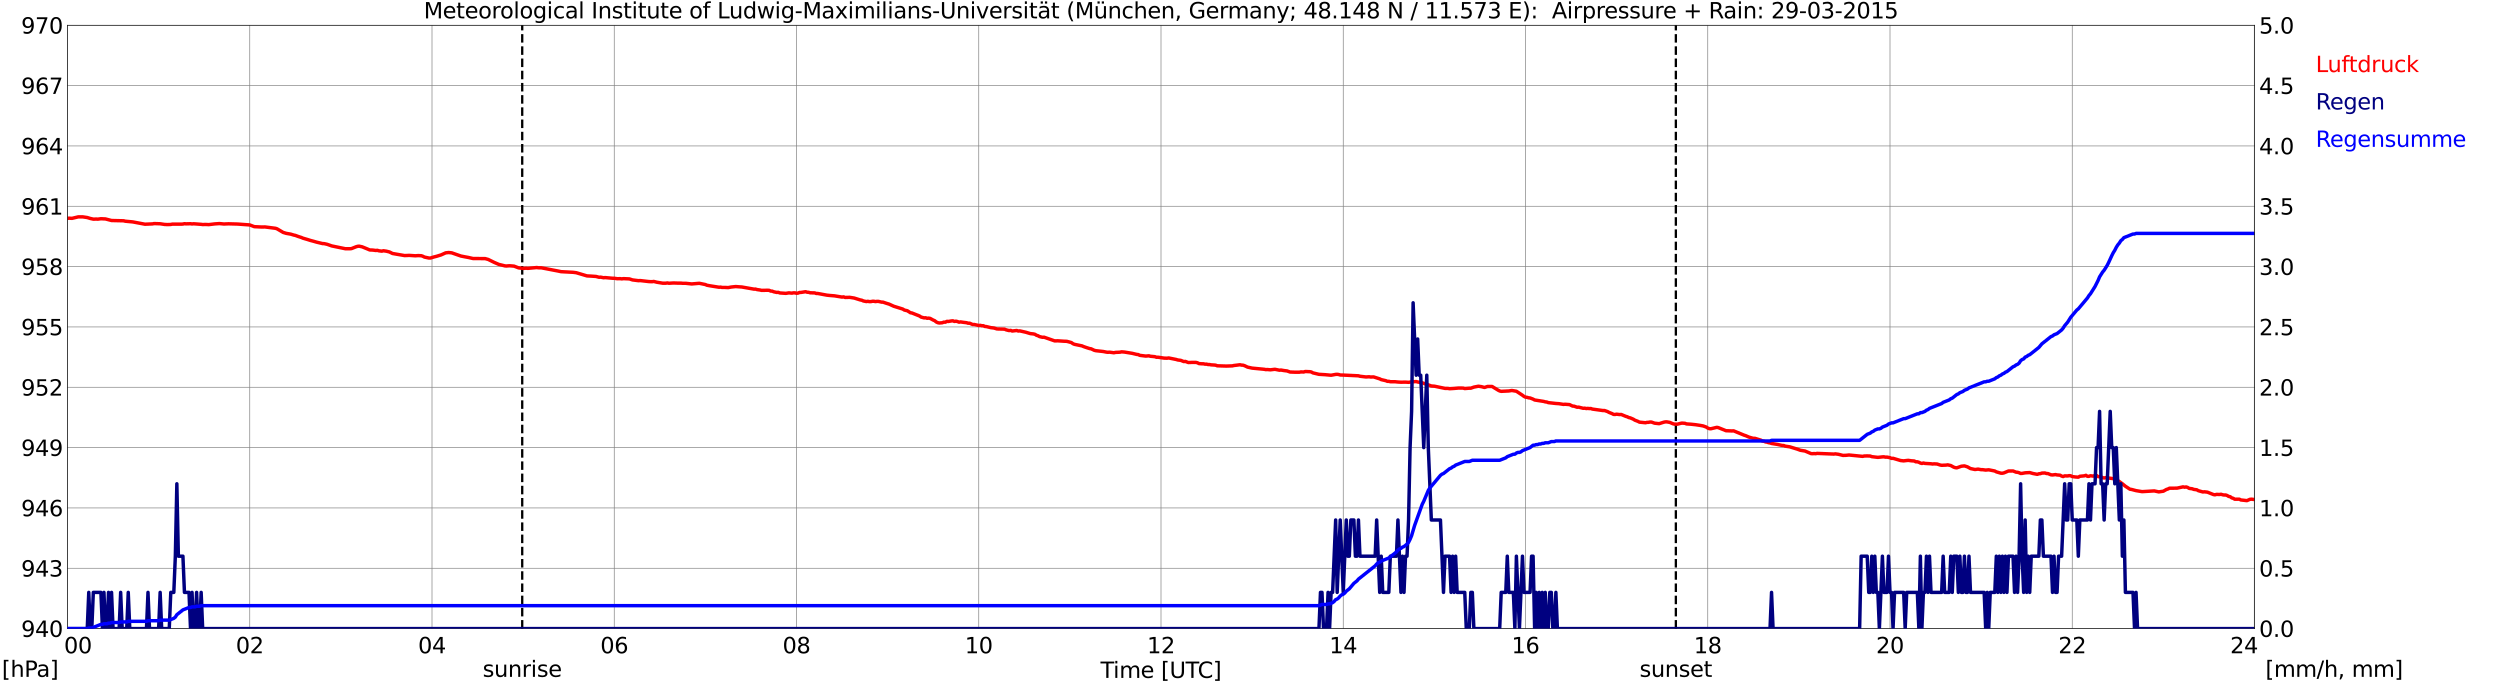 <?xml version="1.0" encoding="utf-8" standalone="no"?>
<!DOCTYPE svg PUBLIC "-//W3C//DTD SVG 1.1//EN"
  "http://www.w3.org/Graphics/SVG/1.1/DTD/svg11.dtd">
<svg xmlns:xlink="http://www.w3.org/1999/xlink" width="1085.4pt" height="296.64pt" viewBox="0 0 1085.4 296.64" xmlns="http://www.w3.org/2000/svg" version="1.1">
 <defs>
  <style type="text/css">*{stroke-linejoin: round; stroke-linecap: butt}</style>
 </defs>
 <g id="figure_1">
  <g id="patch_1">
   <path d="M 0 296.64 
L 1085.4 296.64 
L 1085.4 0 
L 0 0 
z
" style="fill: #ffffff"/>
  </g>
  <g id="axes_1">
   <g id="patch_2">
    <path d="M 29.306 272.909 
L 978.814 272.909 
L 978.814 10.976 
L 29.306 10.976 
z
" style="fill: #ffffff"/>
   </g>
   <g id="patch_3">
    <path d="M 978.814 272.909 
L 978.814 272.909 
L 978.814 10.976 
L 978.814 10.976 
z
" clip-path="url(#p1fee77004b)" style="fill: #d3d3d3; opacity: 0.25; stroke: #d3d3d3; stroke-linejoin: miter"/>
   </g>
   <g id="matplotlib.axis_1">
    <g id="xtick_1">
     <g id="line2d_1">
      <path d="M 29.306 272.909 
L 29.306 10.976 
" clip-path="url(#p1fee77004b)" style="fill: none; stroke: #808080; stroke-width: 0.3; stroke-linecap: square"/>
     </g>
     <g id="line2d_2"/>
     <g id="text_1">
      <!--    00 -->
      <g transform="translate(18.733 283.627) scale(0.095 -0.095)">
       <defs>
        <path id="DejaVuSans-20" transform="scale(0.016)"/>
        <path id="DejaVuSans-30" d="M 2034 4250 
Q 1547 4250 1301 3770 
Q 1056 3291 1056 2328 
Q 1056 1369 1301 889 
Q 1547 409 2034 409 
Q 2525 409 2770 889 
Q 3016 1369 3016 2328 
Q 3016 3291 2770 3770 
Q 2525 4250 2034 4250 
z
M 2034 4750 
Q 2819 4750 3233 4129 
Q 3647 3509 3647 2328 
Q 3647 1150 3233 529 
Q 2819 -91 2034 -91 
Q 1250 -91 836 529 
Q 422 1150 422 2328 
Q 422 3509 836 4129 
Q 1250 4750 2034 4750 
z
" transform="scale(0.016)"/>
       </defs>
       <use xlink:href="#DejaVuSans-20"/>
       <use xlink:href="#DejaVuSans-20" transform="translate(31.787 0)"/>
       <use xlink:href="#DejaVuSans-20" transform="translate(63.574 0)"/>
       <use xlink:href="#DejaVuSans-30" transform="translate(95.361 0)"/>
       <use xlink:href="#DejaVuSans-30" transform="translate(158.984 0)"/>
      </g>
     </g>
    </g>
    <g id="xtick_2">
     <g id="line2d_3">
      <path d="M 108.431 272.909 
L 108.431 10.976 
" clip-path="url(#p1fee77004b)" style="fill: none; stroke: #808080; stroke-width: 0.3; stroke-linecap: square"/>
     </g>
     <g id="line2d_4"/>
     <g id="text_2">
      <!-- 02 -->
      <g transform="translate(102.387 283.627) scale(0.095 -0.095)">
       <defs>
        <path id="DejaVuSans-32" d="M 1228 531 
L 3431 531 
L 3431 0 
L 469 0 
L 469 531 
Q 828 903 1448 1529 
Q 2069 2156 2228 2338 
Q 2531 2678 2651 2914 
Q 2772 3150 2772 3378 
Q 2772 3750 2511 3984 
Q 2250 4219 1831 4219 
Q 1534 4219 1204 4116 
Q 875 4013 500 3803 
L 500 4441 
Q 881 4594 1212 4672 
Q 1544 4750 1819 4750 
Q 2544 4750 2975 4387 
Q 3406 4025 3406 3419 
Q 3406 3131 3298 2873 
Q 3191 2616 2906 2266 
Q 2828 2175 2409 1742 
Q 1991 1309 1228 531 
z
" transform="scale(0.016)"/>
       </defs>
       <use xlink:href="#DejaVuSans-30"/>
       <use xlink:href="#DejaVuSans-32" transform="translate(63.623 0)"/>
      </g>
     </g>
    </g>
    <g id="xtick_3">
     <g id="line2d_5">
      <path d="M 187.557 272.909 
L 187.557 10.976 
" clip-path="url(#p1fee77004b)" style="fill: none; stroke: #808080; stroke-width: 0.3; stroke-linecap: square"/>
     </g>
     <g id="line2d_6"/>
     <g id="text_3">
      <!-- 04 -->
      <g transform="translate(181.513 283.627) scale(0.095 -0.095)">
       <defs>
        <path id="DejaVuSans-34" d="M 2419 4116 
L 825 1625 
L 2419 1625 
L 2419 4116 
z
M 2253 4666 
L 3047 4666 
L 3047 1625 
L 3713 1625 
L 3713 1100 
L 3047 1100 
L 3047 0 
L 2419 0 
L 2419 1100 
L 313 1100 
L 313 1709 
L 2253 4666 
z
" transform="scale(0.016)"/>
       </defs>
       <use xlink:href="#DejaVuSans-30"/>
       <use xlink:href="#DejaVuSans-34" transform="translate(63.623 0)"/>
      </g>
     </g>
    </g>
    <g id="xtick_4">
     <g id="line2d_7">
      <path d="M 266.683 272.909 
L 266.683 10.976 
" clip-path="url(#p1fee77004b)" style="fill: none; stroke: #808080; stroke-width: 0.3; stroke-linecap: square"/>
     </g>
     <g id="line2d_8"/>
     <g id="text_4">
      <!-- 06 -->
      <g transform="translate(260.638 283.627) scale(0.095 -0.095)">
       <defs>
        <path id="DejaVuSans-36" d="M 2113 2584 
Q 1688 2584 1439 2293 
Q 1191 2003 1191 1497 
Q 1191 994 1439 701 
Q 1688 409 2113 409 
Q 2538 409 2786 701 
Q 3034 994 3034 1497 
Q 3034 2003 2786 2293 
Q 2538 2584 2113 2584 
z
M 3366 4563 
L 3366 3988 
Q 3128 4100 2886 4159 
Q 2644 4219 2406 4219 
Q 1781 4219 1451 3797 
Q 1122 3375 1075 2522 
Q 1259 2794 1537 2939 
Q 1816 3084 2150 3084 
Q 2853 3084 3261 2657 
Q 3669 2231 3669 1497 
Q 3669 778 3244 343 
Q 2819 -91 2113 -91 
Q 1303 -91 875 529 
Q 447 1150 447 2328 
Q 447 3434 972 4092 
Q 1497 4750 2381 4750 
Q 2619 4750 2861 4703 
Q 3103 4656 3366 4563 
z
" transform="scale(0.016)"/>
       </defs>
       <use xlink:href="#DejaVuSans-30"/>
       <use xlink:href="#DejaVuSans-36" transform="translate(63.623 0)"/>
      </g>
     </g>
    </g>
    <g id="xtick_5">
     <g id="line2d_9">
      <path d="M 345.808 272.909 
L 345.808 10.976 
" clip-path="url(#p1fee77004b)" style="fill: none; stroke: #808080; stroke-width: 0.3; stroke-linecap: square"/>
     </g>
     <g id="line2d_10"/>
     <g id="text_5">
      <!-- 08 -->
      <g transform="translate(339.764 283.627) scale(0.095 -0.095)">
       <defs>
        <path id="DejaVuSans-38" d="M 2034 2216 
Q 1584 2216 1326 1975 
Q 1069 1734 1069 1313 
Q 1069 891 1326 650 
Q 1584 409 2034 409 
Q 2484 409 2743 651 
Q 3003 894 3003 1313 
Q 3003 1734 2745 1975 
Q 2488 2216 2034 2216 
z
M 1403 2484 
Q 997 2584 770 2862 
Q 544 3141 544 3541 
Q 544 4100 942 4425 
Q 1341 4750 2034 4750 
Q 2731 4750 3128 4425 
Q 3525 4100 3525 3541 
Q 3525 3141 3298 2862 
Q 3072 2584 2669 2484 
Q 3125 2378 3379 2068 
Q 3634 1759 3634 1313 
Q 3634 634 3220 271 
Q 2806 -91 2034 -91 
Q 1263 -91 848 271 
Q 434 634 434 1313 
Q 434 1759 690 2068 
Q 947 2378 1403 2484 
z
M 1172 3481 
Q 1172 3119 1398 2916 
Q 1625 2713 2034 2713 
Q 2441 2713 2670 2916 
Q 2900 3119 2900 3481 
Q 2900 3844 2670 4047 
Q 2441 4250 2034 4250 
Q 1625 4250 1398 4047 
Q 1172 3844 1172 3481 
z
" transform="scale(0.016)"/>
       </defs>
       <use xlink:href="#DejaVuSans-30"/>
       <use xlink:href="#DejaVuSans-38" transform="translate(63.623 0)"/>
      </g>
     </g>
    </g>
    <g id="xtick_6">
     <g id="line2d_11">
      <path d="M 424.934 272.909 
L 424.934 10.976 
" clip-path="url(#p1fee77004b)" style="fill: none; stroke: #808080; stroke-width: 0.3; stroke-linecap: square"/>
     </g>
     <g id="line2d_12"/>
     <g id="text_6">
      <!-- 10 -->
      <g transform="translate(418.89 283.627) scale(0.095 -0.095)">
       <defs>
        <path id="DejaVuSans-31" d="M 794 531 
L 1825 531 
L 1825 4091 
L 703 3866 
L 703 4441 
L 1819 4666 
L 2450 4666 
L 2450 531 
L 3481 531 
L 3481 0 
L 794 0 
L 794 531 
z
" transform="scale(0.016)"/>
       </defs>
       <use xlink:href="#DejaVuSans-31"/>
       <use xlink:href="#DejaVuSans-30" transform="translate(63.623 0)"/>
      </g>
     </g>
    </g>
    <g id="xtick_7">
     <g id="line2d_13">
      <path d="M 504.06 272.909 
L 504.06 10.976 
" clip-path="url(#p1fee77004b)" style="fill: none; stroke: #808080; stroke-width: 0.3; stroke-linecap: square"/>
     </g>
     <g id="line2d_14"/>
     <g id="text_7">
      <!-- 12 -->
      <g transform="translate(498.015 283.627) scale(0.095 -0.095)">
       <use xlink:href="#DejaVuSans-31"/>
       <use xlink:href="#DejaVuSans-32" transform="translate(63.623 0)"/>
      </g>
     </g>
    </g>
    <g id="xtick_8">
     <g id="line2d_15">
      <path d="M 583.185 272.909 
L 583.185 10.976 
" clip-path="url(#p1fee77004b)" style="fill: none; stroke: #808080; stroke-width: 0.3; stroke-linecap: square"/>
     </g>
     <g id="line2d_16"/>
     <g id="text_8">
      <!-- 14 -->
      <g transform="translate(577.141 283.627) scale(0.095 -0.095)">
       <use xlink:href="#DejaVuSans-31"/>
       <use xlink:href="#DejaVuSans-34" transform="translate(63.623 0)"/>
      </g>
     </g>
    </g>
    <g id="xtick_9">
     <g id="line2d_17">
      <path d="M 662.311 272.909 
L 662.311 10.976 
" clip-path="url(#p1fee77004b)" style="fill: none; stroke: #808080; stroke-width: 0.3; stroke-linecap: square"/>
     </g>
     <g id="line2d_18"/>
     <g id="text_9">
      <!-- 16 -->
      <g transform="translate(656.267 283.627) scale(0.095 -0.095)">
       <use xlink:href="#DejaVuSans-31"/>
       <use xlink:href="#DejaVuSans-36" transform="translate(63.623 0)"/>
      </g>
     </g>
    </g>
    <g id="xtick_10">
     <g id="line2d_19">
      <path d="M 741.437 272.909 
L 741.437 10.976 
" clip-path="url(#p1fee77004b)" style="fill: none; stroke: #808080; stroke-width: 0.3; stroke-linecap: square"/>
     </g>
     <g id="line2d_20"/>
     <g id="text_10">
      <!-- 18 -->
      <g transform="translate(735.392 283.627) scale(0.095 -0.095)">
       <use xlink:href="#DejaVuSans-31"/>
       <use xlink:href="#DejaVuSans-38" transform="translate(63.623 0)"/>
      </g>
     </g>
    </g>
    <g id="xtick_11">
     <g id="line2d_21">
      <path d="M 820.562 272.909 
L 820.562 10.976 
" clip-path="url(#p1fee77004b)" style="fill: none; stroke: #808080; stroke-width: 0.3; stroke-linecap: square"/>
     </g>
     <g id="line2d_22"/>
     <g id="text_11">
      <!-- 20 -->
      <g transform="translate(814.518 283.627) scale(0.095 -0.095)">
       <use xlink:href="#DejaVuSans-32"/>
       <use xlink:href="#DejaVuSans-30" transform="translate(63.623 0)"/>
      </g>
     </g>
    </g>
    <g id="xtick_12">
     <g id="line2d_23">
      <path d="M 899.688 272.909 
L 899.688 10.976 
" clip-path="url(#p1fee77004b)" style="fill: none; stroke: #808080; stroke-width: 0.3; stroke-linecap: square"/>
     </g>
     <g id="line2d_24"/>
     <g id="text_12">
      <!-- 22 -->
      <g transform="translate(893.644 283.627) scale(0.095 -0.095)">
       <use xlink:href="#DejaVuSans-32"/>
       <use xlink:href="#DejaVuSans-32" transform="translate(63.623 0)"/>
      </g>
     </g>
    </g>
    <g id="xtick_13">
     <g id="line2d_25">
      <path d="M 978.814 272.909 
L 978.814 10.976 
" clip-path="url(#p1fee77004b)" style="fill: none; stroke: #808080; stroke-width: 0.3; stroke-linecap: square"/>
     </g>
     <g id="line2d_26"/>
     <g id="text_13">
      <!-- 24    -->
      <g transform="translate(968.241 283.627) scale(0.095 -0.095)">
       <use xlink:href="#DejaVuSans-32"/>
       <use xlink:href="#DejaVuSans-34" transform="translate(63.623 0)"/>
       <use xlink:href="#DejaVuSans-20" transform="translate(127.246 0)"/>
       <use xlink:href="#DejaVuSans-20" transform="translate(159.033 0)"/>
       <use xlink:href="#DejaVuSans-20" transform="translate(190.82 0)"/>
      </g>
     </g>
    </g>
    <g id="text_14">
     <!-- Time [UTC] -->
     <g transform="translate(477.806 294.322) scale(0.095 -0.095)">
      <defs>
       <path id="DejaVuSans-54" d="M -19 4666 
L 3928 4666 
L 3928 4134 
L 2272 4134 
L 2272 0 
L 1638 0 
L 1638 4134 
L -19 4134 
L -19 4666 
z
" transform="scale(0.016)"/>
       <path id="DejaVuSans-69" d="M 603 3500 
L 1178 3500 
L 1178 0 
L 603 0 
L 603 3500 
z
M 603 4863 
L 1178 4863 
L 1178 4134 
L 603 4134 
L 603 4863 
z
" transform="scale(0.016)"/>
       <path id="DejaVuSans-6d" d="M 3328 2828 
Q 3544 3216 3844 3400 
Q 4144 3584 4550 3584 
Q 5097 3584 5394 3201 
Q 5691 2819 5691 2113 
L 5691 0 
L 5113 0 
L 5113 2094 
Q 5113 2597 4934 2840 
Q 4756 3084 4391 3084 
Q 3944 3084 3684 2787 
Q 3425 2491 3425 1978 
L 3425 0 
L 2847 0 
L 2847 2094 
Q 2847 2600 2669 2842 
Q 2491 3084 2119 3084 
Q 1678 3084 1418 2786 
Q 1159 2488 1159 1978 
L 1159 0 
L 581 0 
L 581 3500 
L 1159 3500 
L 1159 2956 
Q 1356 3278 1631 3431 
Q 1906 3584 2284 3584 
Q 2666 3584 2933 3390 
Q 3200 3197 3328 2828 
z
" transform="scale(0.016)"/>
       <path id="DejaVuSans-65" d="M 3597 1894 
L 3597 1613 
L 953 1613 
Q 991 1019 1311 708 
Q 1631 397 2203 397 
Q 2534 397 2845 478 
Q 3156 559 3463 722 
L 3463 178 
Q 3153 47 2828 -22 
Q 2503 -91 2169 -91 
Q 1331 -91 842 396 
Q 353 884 353 1716 
Q 353 2575 817 3079 
Q 1281 3584 2069 3584 
Q 2775 3584 3186 3129 
Q 3597 2675 3597 1894 
z
M 3022 2063 
Q 3016 2534 2758 2815 
Q 2500 3097 2075 3097 
Q 1594 3097 1305 2825 
Q 1016 2553 972 2059 
L 3022 2063 
z
" transform="scale(0.016)"/>
       <path id="DejaVuSans-5b" d="M 550 4863 
L 1875 4863 
L 1875 4416 
L 1125 4416 
L 1125 -397 
L 1875 -397 
L 1875 -844 
L 550 -844 
L 550 4863 
z
" transform="scale(0.016)"/>
       <path id="DejaVuSans-55" d="M 556 4666 
L 1191 4666 
L 1191 1831 
Q 1191 1081 1462 751 
Q 1734 422 2344 422 
Q 2950 422 3222 751 
Q 3494 1081 3494 1831 
L 3494 4666 
L 4128 4666 
L 4128 1753 
Q 4128 841 3676 375 
Q 3225 -91 2344 -91 
Q 1459 -91 1007 375 
Q 556 841 556 1753 
L 556 4666 
z
" transform="scale(0.016)"/>
       <path id="DejaVuSans-43" d="M 4122 4306 
L 4122 3641 
Q 3803 3938 3442 4084 
Q 3081 4231 2675 4231 
Q 1875 4231 1450 3742 
Q 1025 3253 1025 2328 
Q 1025 1406 1450 917 
Q 1875 428 2675 428 
Q 3081 428 3442 575 
Q 3803 722 4122 1019 
L 4122 359 
Q 3791 134 3420 21 
Q 3050 -91 2638 -91 
Q 1578 -91 968 557 
Q 359 1206 359 2328 
Q 359 3453 968 4101 
Q 1578 4750 2638 4750 
Q 3056 4750 3426 4639 
Q 3797 4528 4122 4306 
z
" transform="scale(0.016)"/>
       <path id="DejaVuSans-5d" d="M 1947 4863 
L 1947 -844 
L 622 -844 
L 622 -397 
L 1369 -397 
L 1369 4416 
L 622 4416 
L 622 4863 
L 1947 4863 
z
" transform="scale(0.016)"/>
      </defs>
      <use xlink:href="#DejaVuSans-54"/>
      <use xlink:href="#DejaVuSans-69" transform="translate(57.959 0)"/>
      <use xlink:href="#DejaVuSans-6d" transform="translate(85.742 0)"/>
      <use xlink:href="#DejaVuSans-65" transform="translate(183.154 0)"/>
      <use xlink:href="#DejaVuSans-20" transform="translate(244.678 0)"/>
      <use xlink:href="#DejaVuSans-5b" transform="translate(276.465 0)"/>
      <use xlink:href="#DejaVuSans-55" transform="translate(315.479 0)"/>
      <use xlink:href="#DejaVuSans-54" transform="translate(388.672 0)"/>
      <use xlink:href="#DejaVuSans-43" transform="translate(443.881 0)"/>
      <use xlink:href="#DejaVuSans-5d" transform="translate(513.705 0)"/>
     </g>
    </g>
   </g>
   <g id="matplotlib.axis_2">
    <g id="ytick_1">
     <g id="line2d_27">
      <path d="M 29.306 272.909 
L 978.814 272.909 
" clip-path="url(#p1fee77004b)" style="fill: none; stroke: #808080; stroke-width: 0.3; stroke-linecap: square"/>
     </g>
     <g id="line2d_28"/>
     <g id="text_15">
      <!-- 940 -->
      <g transform="translate(9.173 276.518) scale(0.095 -0.095)">
       <defs>
        <path id="DejaVuSans-39" d="M 703 97 
L 703 672 
Q 941 559 1184 500 
Q 1428 441 1663 441 
Q 2288 441 2617 861 
Q 2947 1281 2994 2138 
Q 2813 1869 2534 1725 
Q 2256 1581 1919 1581 
Q 1219 1581 811 2004 
Q 403 2428 403 3163 
Q 403 3881 828 4315 
Q 1253 4750 1959 4750 
Q 2769 4750 3195 4129 
Q 3622 3509 3622 2328 
Q 3622 1225 3098 567 
Q 2575 -91 1691 -91 
Q 1453 -91 1209 -44 
Q 966 3 703 97 
z
M 1959 2075 
Q 2384 2075 2632 2365 
Q 2881 2656 2881 3163 
Q 2881 3666 2632 3958 
Q 2384 4250 1959 4250 
Q 1534 4250 1286 3958 
Q 1038 3666 1038 3163 
Q 1038 2656 1286 2365 
Q 1534 2075 1959 2075 
z
" transform="scale(0.016)"/>
       </defs>
       <use xlink:href="#DejaVuSans-39"/>
       <use xlink:href="#DejaVuSans-34" transform="translate(63.623 0)"/>
       <use xlink:href="#DejaVuSans-30" transform="translate(127.246 0)"/>
      </g>
     </g>
    </g>
    <g id="ytick_2">
     <g id="line2d_29">
      <path d="M 29.306 246.715 
L 978.814 246.715 
" clip-path="url(#p1fee77004b)" style="fill: none; stroke: #808080; stroke-width: 0.3; stroke-linecap: square"/>
     </g>
     <g id="line2d_30"/>
     <g id="text_16">
      <!-- 943 -->
      <g transform="translate(9.173 250.325) scale(0.095 -0.095)">
       <defs>
        <path id="DejaVuSans-33" d="M 2597 2516 
Q 3050 2419 3304 2112 
Q 3559 1806 3559 1356 
Q 3559 666 3084 287 
Q 2609 -91 1734 -91 
Q 1441 -91 1130 -33 
Q 819 25 488 141 
L 488 750 
Q 750 597 1062 519 
Q 1375 441 1716 441 
Q 2309 441 2620 675 
Q 2931 909 2931 1356 
Q 2931 1769 2642 2001 
Q 2353 2234 1838 2234 
L 1294 2234 
L 1294 2753 
L 1863 2753 
Q 2328 2753 2575 2939 
Q 2822 3125 2822 3475 
Q 2822 3834 2567 4026 
Q 2313 4219 1838 4219 
Q 1578 4219 1281 4162 
Q 984 4106 628 3988 
L 628 4550 
Q 988 4650 1302 4700 
Q 1616 4750 1894 4750 
Q 2613 4750 3031 4423 
Q 3450 4097 3450 3541 
Q 3450 3153 3228 2886 
Q 3006 2619 2597 2516 
z
" transform="scale(0.016)"/>
       </defs>
       <use xlink:href="#DejaVuSans-39"/>
       <use xlink:href="#DejaVuSans-34" transform="translate(63.623 0)"/>
       <use xlink:href="#DejaVuSans-33" transform="translate(127.246 0)"/>
      </g>
     </g>
    </g>
    <g id="ytick_3">
     <g id="line2d_31">
      <path d="M 29.306 220.522 
L 978.814 220.522 
" clip-path="url(#p1fee77004b)" style="fill: none; stroke: #808080; stroke-width: 0.3; stroke-linecap: square"/>
     </g>
     <g id="line2d_32"/>
     <g id="text_17">
      <!-- 946 -->
      <g transform="translate(9.173 224.131) scale(0.095 -0.095)">
       <use xlink:href="#DejaVuSans-39"/>
       <use xlink:href="#DejaVuSans-34" transform="translate(63.623 0)"/>
       <use xlink:href="#DejaVuSans-36" transform="translate(127.246 0)"/>
      </g>
     </g>
    </g>
    <g id="ytick_4">
     <g id="line2d_33">
      <path d="M 29.306 194.329 
L 978.814 194.329 
" clip-path="url(#p1fee77004b)" style="fill: none; stroke: #808080; stroke-width: 0.3; stroke-linecap: square"/>
     </g>
     <g id="line2d_34"/>
     <g id="text_18">
      <!-- 949 -->
      <g transform="translate(9.173 197.938) scale(0.095 -0.095)">
       <use xlink:href="#DejaVuSans-39"/>
       <use xlink:href="#DejaVuSans-34" transform="translate(63.623 0)"/>
       <use xlink:href="#DejaVuSans-39" transform="translate(127.246 0)"/>
      </g>
     </g>
    </g>
    <g id="ytick_5">
     <g id="line2d_35">
      <path d="M 29.306 168.136 
L 978.814 168.136 
" clip-path="url(#p1fee77004b)" style="fill: none; stroke: #808080; stroke-width: 0.3; stroke-linecap: square"/>
     </g>
     <g id="line2d_36"/>
     <g id="text_19">
      <!-- 952 -->
      <g transform="translate(9.173 171.745) scale(0.095 -0.095)">
       <defs>
        <path id="DejaVuSans-35" d="M 691 4666 
L 3169 4666 
L 3169 4134 
L 1269 4134 
L 1269 2991 
Q 1406 3038 1543 3061 
Q 1681 3084 1819 3084 
Q 2600 3084 3056 2656 
Q 3513 2228 3513 1497 
Q 3513 744 3044 326 
Q 2575 -91 1722 -91 
Q 1428 -91 1123 -41 
Q 819 9 494 109 
L 494 744 
Q 775 591 1075 516 
Q 1375 441 1709 441 
Q 2250 441 2565 725 
Q 2881 1009 2881 1497 
Q 2881 1984 2565 2268 
Q 2250 2553 1709 2553 
Q 1456 2553 1204 2497 
Q 953 2441 691 2322 
L 691 4666 
z
" transform="scale(0.016)"/>
       </defs>
       <use xlink:href="#DejaVuSans-39"/>
       <use xlink:href="#DejaVuSans-35" transform="translate(63.623 0)"/>
       <use xlink:href="#DejaVuSans-32" transform="translate(127.246 0)"/>
      </g>
     </g>
    </g>
    <g id="ytick_6">
     <g id="line2d_37">
      <path d="M 29.306 141.942 
L 978.814 141.942 
" clip-path="url(#p1fee77004b)" style="fill: none; stroke: #808080; stroke-width: 0.3; stroke-linecap: square"/>
     </g>
     <g id="line2d_38"/>
     <g id="text_20">
      <!-- 955 -->
      <g transform="translate(9.173 145.551) scale(0.095 -0.095)">
       <use xlink:href="#DejaVuSans-39"/>
       <use xlink:href="#DejaVuSans-35" transform="translate(63.623 0)"/>
       <use xlink:href="#DejaVuSans-35" transform="translate(127.246 0)"/>
      </g>
     </g>
    </g>
    <g id="ytick_7">
     <g id="line2d_39">
      <path d="M 29.306 115.749 
L 978.814 115.749 
" clip-path="url(#p1fee77004b)" style="fill: none; stroke: #808080; stroke-width: 0.3; stroke-linecap: square"/>
     </g>
     <g id="line2d_40"/>
     <g id="text_21">
      <!-- 958 -->
      <g transform="translate(9.173 119.358) scale(0.095 -0.095)">
       <use xlink:href="#DejaVuSans-39"/>
       <use xlink:href="#DejaVuSans-35" transform="translate(63.623 0)"/>
       <use xlink:href="#DejaVuSans-38" transform="translate(127.246 0)"/>
      </g>
     </g>
    </g>
    <g id="ytick_8">
     <g id="line2d_41">
      <path d="M 29.306 89.556 
L 978.814 89.556 
" clip-path="url(#p1fee77004b)" style="fill: none; stroke: #808080; stroke-width: 0.3; stroke-linecap: square"/>
     </g>
     <g id="line2d_42"/>
     <g id="text_22">
      <!-- 961 -->
      <g transform="translate(9.173 93.165) scale(0.095 -0.095)">
       <use xlink:href="#DejaVuSans-39"/>
       <use xlink:href="#DejaVuSans-36" transform="translate(63.623 0)"/>
       <use xlink:href="#DejaVuSans-31" transform="translate(127.246 0)"/>
      </g>
     </g>
    </g>
    <g id="ytick_9">
     <g id="line2d_43">
      <path d="M 29.306 63.362 
L 978.814 63.362 
" clip-path="url(#p1fee77004b)" style="fill: none; stroke: #808080; stroke-width: 0.3; stroke-linecap: square"/>
     </g>
     <g id="line2d_44"/>
     <g id="text_23">
      <!-- 964 -->
      <g transform="translate(9.173 66.972) scale(0.095 -0.095)">
       <use xlink:href="#DejaVuSans-39"/>
       <use xlink:href="#DejaVuSans-36" transform="translate(63.623 0)"/>
       <use xlink:href="#DejaVuSans-34" transform="translate(127.246 0)"/>
      </g>
     </g>
    </g>
    <g id="ytick_10">
     <g id="line2d_45">
      <path d="M 29.306 37.169 
L 978.814 37.169 
" clip-path="url(#p1fee77004b)" style="fill: none; stroke: #808080; stroke-width: 0.3; stroke-linecap: square"/>
     </g>
     <g id="line2d_46"/>
     <g id="text_24">
      <!-- 967 -->
      <g transform="translate(9.173 40.778) scale(0.095 -0.095)">
       <defs>
        <path id="DejaVuSans-37" d="M 525 4666 
L 3525 4666 
L 3525 4397 
L 1831 0 
L 1172 0 
L 2766 4134 
L 525 4134 
L 525 4666 
z
" transform="scale(0.016)"/>
       </defs>
       <use xlink:href="#DejaVuSans-39"/>
       <use xlink:href="#DejaVuSans-36" transform="translate(63.623 0)"/>
       <use xlink:href="#DejaVuSans-37" transform="translate(127.246 0)"/>
      </g>
     </g>
    </g>
    <g id="ytick_11">
     <g id="line2d_47">
      <path d="M 29.306 10.976 
L 978.814 10.976 
" clip-path="url(#p1fee77004b)" style="fill: none; stroke: #808080; stroke-width: 0.3; stroke-linecap: square"/>
     </g>
     <g id="line2d_48"/>
     <g id="text_25">
      <!-- 970 -->
      <g transform="translate(9.173 14.585) scale(0.095 -0.095)">
       <use xlink:href="#DejaVuSans-39"/>
       <use xlink:href="#DejaVuSans-37" transform="translate(63.623 0)"/>
       <use xlink:href="#DejaVuSans-30" transform="translate(127.246 0)"/>
      </g>
     </g>
    </g>
   </g>
   <g id="line2d_49">
    <path d="M 226.724 272.909 
L 226.724 10.976 
" clip-path="url(#p1fee77004b)" style="fill: none; stroke-dasharray: 3.7,1.6; stroke-dashoffset: 0; stroke: #000000"/>
   </g>
   <g id="line2d_50">
    <path d="M 727.59 272.909 
L 727.59 10.976 
" clip-path="url(#p1fee77004b)" style="fill: none; stroke-dasharray: 3.7,1.6; stroke-dashoffset: 0; stroke: #000000"/>
   </g>
   <g id="line2d_51">
    <path d="M 29.306 94.794 
L 29.965 94.729 
L 31.284 94.794 
L 33.262 94.323 
L 33.921 94.166 
L 35.9 94.148 
L 37.878 94.445 
L 39.197 94.847 
L 40.515 95.144 
L 41.834 95.109 
L 42.493 95.144 
L 43.812 94.969 
L 45.79 95.056 
L 48.428 95.737 
L 53.703 95.859 
L 54.362 96.034 
L 57.659 96.348 
L 62.934 97.344 
L 66.231 97.204 
L 66.89 97.064 
L 69.528 97.152 
L 71.506 97.449 
L 72.825 97.501 
L 74.144 97.449 
L 74.803 97.309 
L 77.441 97.309 
L 78.759 97.309 
L 79.419 97.274 
L 80.078 97.117 
L 80.737 97.187 
L 82.716 97.134 
L 83.375 97.239 
L 84.034 97.152 
L 87.331 97.396 
L 87.991 97.483 
L 89.309 97.449 
L 90.628 97.518 
L 93.266 97.204 
L 94.584 97.117 
L 95.244 97.064 
L 97.222 97.256 
L 99.2 97.169 
L 103.156 97.274 
L 108.431 97.658 
L 110.41 98.409 
L 113.707 98.566 
L 115.025 98.531 
L 119.641 99.125 
L 120.3 99.352 
L 122.938 100.906 
L 124.257 101.308 
L 126.235 101.657 
L 127.553 102.059 
L 128.213 102.198 
L 129.532 102.687 
L 130.85 103.106 
L 131.51 103.403 
L 133.488 103.979 
L 134.807 104.398 
L 136.125 104.748 
L 137.444 105.132 
L 140.082 105.761 
L 140.741 105.778 
L 142.06 106.075 
L 144.038 106.773 
L 149.972 107.996 
L 151.951 107.996 
L 152.61 107.926 
L 154.588 107.14 
L 155.247 106.948 
L 155.907 106.878 
L 157.226 107.158 
L 159.204 107.961 
L 160.523 108.52 
L 161.841 108.572 
L 163.16 108.747 
L 163.819 108.677 
L 164.479 108.886 
L 165.798 109.043 
L 166.457 108.869 
L 167.776 109.061 
L 169.094 109.393 
L 170.413 110.056 
L 175.688 110.964 
L 177.666 110.877 
L 180.304 111.052 
L 181.623 110.964 
L 182.941 111.034 
L 183.601 111.261 
L 184.26 111.61 
L 186.238 112.029 
L 186.898 112.029 
L 188.217 111.61 
L 189.535 111.279 
L 191.513 110.667 
L 193.492 109.777 
L 194.81 109.637 
L 196.129 109.777 
L 200.085 111.156 
L 202.063 111.541 
L 203.382 111.785 
L 205.36 112.239 
L 210.635 112.274 
L 211.954 112.641 
L 214.592 113.933 
L 216.57 114.789 
L 217.889 115.103 
L 219.207 115.435 
L 219.867 115.487 
L 221.186 115.382 
L 223.164 115.539 
L 225.142 116.29 
L 227.12 116.535 
L 228.439 116.43 
L 229.098 116.517 
L 233.054 116.151 
L 233.714 116.255 
L 235.033 116.273 
L 242.286 117.67 
L 243.604 117.949 
L 246.901 118.124 
L 248.88 118.229 
L 250.198 118.403 
L 254.814 119.783 
L 256.792 119.887 
L 258.77 120.027 
L 260.089 120.376 
L 260.748 120.324 
L 262.067 120.586 
L 262.726 120.516 
L 266.023 120.813 
L 266.683 120.813 
L 268.002 121.005 
L 269.32 120.988 
L 269.98 121.075 
L 270.639 120.97 
L 273.277 121.092 
L 274.595 121.529 
L 277.233 121.861 
L 277.892 121.808 
L 281.849 122.262 
L 283.167 122.297 
L 283.827 122.192 
L 285.145 122.524 
L 287.783 122.961 
L 289.102 122.943 
L 289.761 122.839 
L 290.42 122.978 
L 292.399 122.856 
L 294.377 122.926 
L 295.696 122.926 
L 296.355 122.996 
L 297.674 122.996 
L 299.652 123.205 
L 300.311 123.275 
L 303.608 122.996 
L 306.246 123.537 
L 306.905 123.834 
L 308.224 124.078 
L 312.18 124.707 
L 312.839 124.655 
L 313.499 124.794 
L 314.818 124.794 
L 316.136 124.864 
L 317.455 124.62 
L 319.433 124.41 
L 320.752 124.515 
L 322.071 124.602 
L 327.346 125.528 
L 328.005 125.51 
L 328.665 125.72 
L 329.983 125.912 
L 330.643 126.069 
L 333.28 126.017 
L 333.94 126.052 
L 334.599 126.366 
L 335.258 126.401 
L 335.918 126.68 
L 337.236 126.96 
L 337.896 126.907 
L 338.555 127.187 
L 341.193 127.361 
L 342.512 127.152 
L 343.83 127.274 
L 344.49 127.134 
L 345.149 127.152 
L 345.808 127.326 
L 346.468 127.257 
L 347.127 126.977 
L 347.787 126.96 
L 349.765 126.645 
L 350.424 126.872 
L 351.083 126.907 
L 351.743 127.117 
L 353.721 127.169 
L 354.38 127.414 
L 355.04 127.414 
L 358.996 128.147 
L 360.315 128.287 
L 362.293 128.444 
L 365.59 128.985 
L 366.249 128.881 
L 366.909 129.142 
L 368.887 129.09 
L 370.865 129.404 
L 373.502 130.225 
L 374.162 130.347 
L 374.821 130.662 
L 376.14 130.924 
L 376.799 130.819 
L 377.459 130.959 
L 378.118 130.941 
L 378.777 130.801 
L 379.437 130.801 
L 380.096 130.941 
L 380.756 130.836 
L 381.415 130.854 
L 382.734 131.168 
L 383.393 131.186 
L 384.712 131.64 
L 386.031 132.041 
L 388.009 132.949 
L 391.306 133.979 
L 391.965 134.189 
L 392.624 134.608 
L 393.943 134.922 
L 395.262 135.778 
L 395.921 135.883 
L 399.218 137.193 
L 399.878 137.647 
L 401.196 138.013 
L 401.856 137.961 
L 402.515 138.188 
L 403.175 138.118 
L 403.834 138.24 
L 405.153 138.956 
L 405.812 139.236 
L 406.471 139.777 
L 407.131 140.091 
L 407.79 140.231 
L 409.109 140.126 
L 409.768 139.847 
L 410.428 139.899 
L 411.087 139.515 
L 411.746 139.567 
L 413.065 139.34 
L 413.725 139.288 
L 414.384 139.567 
L 415.043 139.445 
L 415.703 139.602 
L 416.362 139.882 
L 417.022 139.759 
L 418.34 139.952 
L 419.659 140.109 
L 420.318 140.336 
L 420.978 140.318 
L 422.297 140.895 
L 422.956 140.877 
L 424.934 141.314 
L 425.593 141.244 
L 426.253 141.418 
L 426.912 141.401 
L 427.572 141.733 
L 428.231 141.785 
L 430.209 142.257 
L 431.528 142.414 
L 432.847 142.815 
L 436.144 142.903 
L 436.803 143.2 
L 438.122 143.531 
L 438.781 143.427 
L 439.44 143.723 
L 441.419 143.479 
L 442.078 143.723 
L 442.737 143.654 
L 445.375 144.247 
L 446.694 144.649 
L 447.353 144.841 
L 448.672 144.981 
L 449.331 145.138 
L 449.991 145.557 
L 450.65 145.766 
L 451.309 146.133 
L 452.628 146.447 
L 453.287 146.395 
L 457.903 148.002 
L 459.222 147.967 
L 461.859 148.141 
L 463.178 148.194 
L 464.497 148.543 
L 465.156 148.735 
L 465.816 149.207 
L 466.475 149.486 
L 469.772 150.167 
L 470.431 150.464 
L 471.75 150.918 
L 473.069 151.337 
L 473.728 151.442 
L 475.047 152.07 
L 475.706 152.245 
L 479.003 152.612 
L 480.322 152.874 
L 480.981 152.961 
L 481.641 152.891 
L 483.619 153.153 
L 484.278 152.996 
L 486.256 152.909 
L 486.916 152.751 
L 488.235 152.856 
L 491.532 153.397 
L 493.51 153.869 
L 494.169 153.939 
L 494.828 154.271 
L 497.466 154.602 
L 498.785 154.48 
L 499.444 154.672 
L 500.763 154.794 
L 501.422 154.864 
L 502.082 155.109 
L 502.741 155.091 
L 505.379 155.475 
L 506.697 155.528 
L 507.357 155.406 
L 510.654 156.069 
L 511.313 156.279 
L 512.632 156.453 
L 513.95 156.977 
L 514.61 156.907 
L 515.929 157.396 
L 517.907 157.326 
L 519.226 157.344 
L 519.885 157.501 
L 520.544 157.85 
L 521.863 157.955 
L 522.522 157.955 
L 523.182 158.112 
L 523.841 158.095 
L 524.501 158.269 
L 525.16 158.269 
L 525.819 158.409 
L 527.138 158.479 
L 527.797 158.549 
L 528.457 158.811 
L 532.413 158.933 
L 535.051 158.846 
L 535.71 158.688 
L 537.029 158.531 
L 538.348 158.357 
L 539.007 158.514 
L 539.666 158.549 
L 540.326 158.758 
L 541.644 159.387 
L 543.623 159.824 
L 548.898 160.33 
L 549.557 160.47 
L 550.216 160.435 
L 551.535 160.557 
L 553.513 160.33 
L 555.491 160.732 
L 556.151 160.662 
L 557.47 160.889 
L 558.788 161.046 
L 560.107 161.517 
L 562.085 161.587 
L 564.063 161.605 
L 564.723 161.482 
L 566.042 161.5 
L 566.701 161.29 
L 568.679 161.378 
L 569.338 161.5 
L 569.998 161.884 
L 572.635 162.513 
L 575.273 162.67 
L 577.91 162.914 
L 579.889 162.548 
L 580.548 162.513 
L 581.207 162.6 
L 581.867 162.81 
L 583.185 162.845 
L 589.779 163.159 
L 590.439 163.351 
L 593.076 163.665 
L 594.395 163.578 
L 595.054 163.683 
L 596.373 163.648 
L 599.011 164.486 
L 599.67 164.818 
L 601.648 165.272 
L 602.307 165.551 
L 602.967 165.551 
L 603.626 165.726 
L 605.604 165.726 
L 606.923 165.865 
L 608.242 165.935 
L 610.22 165.9 
L 611.539 165.988 
L 612.858 165.796 
L 614.836 165.656 
L 615.495 165.848 
L 616.814 166.075 
L 617.473 166.18 
L 619.451 166.931 
L 620.111 167.088 
L 621.429 167.577 
L 622.748 167.664 
L 627.364 168.624 
L 628.683 168.642 
L 629.342 168.764 
L 631.32 168.642 
L 633.298 168.467 
L 635.276 168.502 
L 635.936 168.694 
L 637.914 168.537 
L 638.573 168.537 
L 639.892 168.066 
L 641.87 167.682 
L 643.189 167.874 
L 644.508 168.223 
L 645.827 167.786 
L 647.805 167.786 
L 650.442 169.41 
L 651.102 169.742 
L 651.761 169.899 
L 655.058 169.742 
L 656.377 169.533 
L 658.355 169.864 
L 660.992 171.593 
L 661.652 172.099 
L 662.311 172.431 
L 662.97 172.501 
L 663.63 172.711 
L 664.289 172.78 
L 665.608 173.287 
L 666.267 173.654 
L 670.224 174.282 
L 670.883 174.474 
L 671.542 174.544 
L 672.202 174.806 
L 675.499 175.173 
L 676.817 175.26 
L 678.796 175.574 
L 679.455 175.505 
L 681.433 175.662 
L 682.752 176.308 
L 683.411 176.343 
L 684.73 176.814 
L 685.389 176.762 
L 687.368 177.268 
L 688.027 177.216 
L 688.686 177.373 
L 689.346 177.303 
L 690.005 177.391 
L 690.664 177.356 
L 691.324 177.6 
L 695.939 178.246 
L 696.599 178.229 
L 697.918 178.683 
L 698.577 179.049 
L 699.896 179.573 
L 700.555 179.923 
L 701.215 179.94 
L 701.874 179.818 
L 703.193 179.992 
L 703.852 179.94 
L 705.83 180.761 
L 706.49 180.953 
L 707.149 181.285 
L 707.808 181.424 
L 709.127 182.001 
L 709.786 182.42 
L 711.105 182.926 
L 711.765 183.275 
L 714.402 183.537 
L 715.062 183.38 
L 715.721 183.363 
L 716.38 183.223 
L 717.04 183.258 
L 718.358 183.729 
L 720.337 183.939 
L 722.315 183.31 
L 722.974 183.171 
L 723.633 183.153 
L 724.952 183.38 
L 726.271 183.956 
L 726.93 184.131 
L 728.249 184.166 
L 729.568 183.817 
L 730.227 183.694 
L 731.546 183.782 
L 732.205 184.044 
L 734.184 184.183 
L 736.162 184.393 
L 738.14 184.69 
L 739.459 184.934 
L 740.777 185.406 
L 741.437 185.842 
L 742.096 186.104 
L 742.756 186.157 
L 745.393 185.528 
L 746.052 185.668 
L 749.349 186.995 
L 751.987 187.1 
L 752.646 187.047 
L 757.262 188.951 
L 757.921 189.16 
L 759.24 189.736 
L 760.559 190.138 
L 761.218 190.295 
L 761.878 190.295 
L 764.515 191.098 
L 765.174 191.465 
L 765.834 191.57 
L 766.493 191.867 
L 767.153 191.954 
L 767.812 192.198 
L 768.471 192.303 
L 769.131 192.53 
L 771.768 192.967 
L 773.746 193.403 
L 774.406 193.421 
L 775.065 193.7 
L 777.043 193.997 
L 780.34 195.01 
L 781.659 195.499 
L 783.637 195.813 
L 786.275 196.931 
L 786.934 196.983 
L 787.593 196.913 
L 788.253 196.983 
L 788.912 196.843 
L 796.165 197.14 
L 796.825 197.053 
L 798.143 197.228 
L 800.122 197.717 
L 801.44 197.682 
L 802.759 197.542 
L 808.694 198.136 
L 809.353 197.978 
L 810.672 197.944 
L 811.99 197.996 
L 812.65 198.258 
L 815.287 198.572 
L 817.265 198.363 
L 817.925 198.328 
L 818.584 198.485 
L 819.244 198.45 
L 820.562 198.712 
L 821.222 199.026 
L 821.881 198.974 
L 825.178 199.952 
L 826.497 200.091 
L 827.816 199.934 
L 828.475 199.864 
L 829.794 200.056 
L 831.112 200.144 
L 831.772 200.51 
L 832.431 200.493 
L 833.091 200.703 
L 833.75 201.034 
L 834.409 201.226 
L 835.069 201.017 
L 835.728 201.192 
L 838.366 201.349 
L 839.025 201.453 
L 839.684 201.384 
L 841.003 201.453 
L 842.322 201.89 
L 842.981 202.012 
L 844.959 201.925 
L 845.619 201.82 
L 846.938 202.117 
L 848.256 202.833 
L 848.916 203.043 
L 849.575 203.112 
L 851.553 202.414 
L 852.872 202.274 
L 854.191 202.693 
L 855.51 203.427 
L 857.488 203.846 
L 858.806 203.671 
L 860.125 203.916 
L 860.785 203.916 
L 862.103 204.09 
L 863.422 203.968 
L 866.06 204.492 
L 866.719 204.859 
L 868.697 205.435 
L 869.357 205.452 
L 870.016 205.313 
L 871.994 204.492 
L 873.972 204.474 
L 875.291 204.998 
L 875.95 205.051 
L 876.61 205.243 
L 877.269 205.557 
L 877.929 205.522 
L 879.247 205.278 
L 881.225 205.173 
L 882.544 205.557 
L 884.522 205.941 
L 885.182 205.697 
L 885.841 205.644 
L 886.5 205.4 
L 887.819 205.348 
L 888.479 205.575 
L 889.138 205.609 
L 890.457 206.151 
L 891.116 206.203 
L 892.435 206.046 
L 893.094 206.203 
L 894.413 206.308 
L 895.072 206.692 
L 895.732 206.902 
L 896.391 206.605 
L 897.71 206.64 
L 898.369 206.5 
L 899.029 206.57 
L 899.688 206.902 
L 901.007 207.076 
L 902.326 207.181 
L 902.985 206.779 
L 904.963 206.587 
L 905.622 206.36 
L 906.282 206.814 
L 906.941 206.797 
L 907.601 206.552 
L 908.919 206.727 
L 909.579 206.343 
L 910.238 206.43 
L 910.898 206.954 
L 911.557 206.954 
L 912.216 207.076 
L 912.876 207.373 
L 913.535 207.53 
L 914.194 207.373 
L 918.151 207.897 
L 920.129 209.067 
L 921.448 210.027 
L 922.766 211.11 
L 924.745 212.402 
L 925.404 212.49 
L 927.382 213.013 
L 930.02 213.45 
L 935.295 213.136 
L 937.273 213.555 
L 939.251 213.258 
L 940.57 212.507 
L 941.229 212.297 
L 941.888 211.966 
L 945.185 211.931 
L 947.823 211.372 
L 948.482 211.529 
L 949.142 211.407 
L 949.801 211.634 
L 950.46 212.036 
L 951.779 212.21 
L 952.438 212.472 
L 953.757 212.647 
L 954.417 213.031 
L 956.395 213.59 
L 957.054 213.52 
L 958.373 213.677 
L 961.01 214.725 
L 961.67 214.829 
L 962.329 214.637 
L 963.648 214.69 
L 964.307 214.585 
L 964.967 214.812 
L 965.626 214.917 
L 966.285 214.899 
L 966.945 215.126 
L 967.604 215.528 
L 968.264 215.65 
L 968.923 216.157 
L 969.582 216.349 
L 970.242 216.75 
L 972.22 216.715 
L 972.879 217.065 
L 974.198 217.204 
L 975.517 217.362 
L 976.836 216.785 
L 977.495 216.724 
L 978.154 216.797 
L 978.154 216.797 
" clip-path="url(#p1fee77004b)" style="fill: none; stroke: #ff0000; stroke-width: 1.5; stroke-linecap: square"/>
   </g>
   <g id="patch_4">
    <path d="M 29.306 272.909 
L 29.306 10.976 
" style="fill: none; stroke: #000000; stroke-width: 0.3; stroke-linejoin: miter; stroke-linecap: square"/>
   </g>
   <g id="patch_5">
    <path d="M 29.306 272.909 
L 978.814 272.909 
" style="fill: none; stroke: #000000; stroke-width: 0.3; stroke-linejoin: miter; stroke-linecap: square"/>
   </g>
   <g id="patch_6">
    <path d="M 29.306 10.976 
L 978.814 10.976 
" style="fill: none; stroke: #000000; stroke-width: 0.3; stroke-linejoin: miter; stroke-linecap: square"/>
   </g>
   <g id="text_26">
    <!-- sunrise -->
    <g transform="translate(209.56 293.863) scale(0.095 -0.095)">
     <defs>
      <path id="DejaVuSans-73" d="M 2834 3397 
L 2834 2853 
Q 2591 2978 2328 3040 
Q 2066 3103 1784 3103 
Q 1356 3103 1142 2972 
Q 928 2841 928 2578 
Q 928 2378 1081 2264 
Q 1234 2150 1697 2047 
L 1894 2003 
Q 2506 1872 2764 1633 
Q 3022 1394 3022 966 
Q 3022 478 2636 193 
Q 2250 -91 1575 -91 
Q 1294 -91 989 -36 
Q 684 19 347 128 
L 347 722 
Q 666 556 975 473 
Q 1284 391 1588 391 
Q 1994 391 2212 530 
Q 2431 669 2431 922 
Q 2431 1156 2273 1281 
Q 2116 1406 1581 1522 
L 1381 1569 
Q 847 1681 609 1914 
Q 372 2147 372 2553 
Q 372 3047 722 3315 
Q 1072 3584 1716 3584 
Q 2034 3584 2315 3537 
Q 2597 3491 2834 3397 
z
" transform="scale(0.016)"/>
      <path id="DejaVuSans-75" d="M 544 1381 
L 544 3500 
L 1119 3500 
L 1119 1403 
Q 1119 906 1312 657 
Q 1506 409 1894 409 
Q 2359 409 2629 706 
Q 2900 1003 2900 1516 
L 2900 3500 
L 3475 3500 
L 3475 0 
L 2900 0 
L 2900 538 
Q 2691 219 2414 64 
Q 2138 -91 1772 -91 
Q 1169 -91 856 284 
Q 544 659 544 1381 
z
M 1991 3584 
L 1991 3584 
z
" transform="scale(0.016)"/>
      <path id="DejaVuSans-6e" d="M 3513 2113 
L 3513 0 
L 2938 0 
L 2938 2094 
Q 2938 2591 2744 2837 
Q 2550 3084 2163 3084 
Q 1697 3084 1428 2787 
Q 1159 2491 1159 1978 
L 1159 0 
L 581 0 
L 581 3500 
L 1159 3500 
L 1159 2956 
Q 1366 3272 1645 3428 
Q 1925 3584 2291 3584 
Q 2894 3584 3203 3211 
Q 3513 2838 3513 2113 
z
" transform="scale(0.016)"/>
      <path id="DejaVuSans-72" d="M 2631 2963 
Q 2534 3019 2420 3045 
Q 2306 3072 2169 3072 
Q 1681 3072 1420 2755 
Q 1159 2438 1159 1844 
L 1159 0 
L 581 0 
L 581 3500 
L 1159 3500 
L 1159 2956 
Q 1341 3275 1631 3429 
Q 1922 3584 2338 3584 
Q 2397 3584 2469 3576 
Q 2541 3569 2628 3553 
L 2631 2963 
z
" transform="scale(0.016)"/>
     </defs>
     <use xlink:href="#DejaVuSans-73"/>
     <use xlink:href="#DejaVuSans-75" transform="translate(52.1 0)"/>
     <use xlink:href="#DejaVuSans-6e" transform="translate(115.479 0)"/>
     <use xlink:href="#DejaVuSans-72" transform="translate(178.857 0)"/>
     <use xlink:href="#DejaVuSans-69" transform="translate(219.971 0)"/>
     <use xlink:href="#DejaVuSans-73" transform="translate(247.754 0)"/>
     <use xlink:href="#DejaVuSans-65" transform="translate(299.854 0)"/>
    </g>
   </g>
   <g id="text_27">
    <!-- sunset -->
    <g transform="translate(711.835 293.863) scale(0.095 -0.095)">
     <defs>
      <path id="DejaVuSans-74" d="M 1172 4494 
L 1172 3500 
L 2356 3500 
L 2356 3053 
L 1172 3053 
L 1172 1153 
Q 1172 725 1289 603 
Q 1406 481 1766 481 
L 2356 481 
L 2356 0 
L 1766 0 
Q 1100 0 847 248 
Q 594 497 594 1153 
L 594 3053 
L 172 3053 
L 172 3500 
L 594 3500 
L 594 4494 
L 1172 4494 
z
" transform="scale(0.016)"/>
     </defs>
     <use xlink:href="#DejaVuSans-73"/>
     <use xlink:href="#DejaVuSans-75" transform="translate(52.1 0)"/>
     <use xlink:href="#DejaVuSans-6e" transform="translate(115.479 0)"/>
     <use xlink:href="#DejaVuSans-73" transform="translate(178.857 0)"/>
     <use xlink:href="#DejaVuSans-65" transform="translate(230.957 0)"/>
     <use xlink:href="#DejaVuSans-74" transform="translate(292.48 0)"/>
    </g>
   </g>
   <g id="text_28">
    <!-- [hPa] -->
    <g transform="translate(0.821 293.863) scale(0.095 -0.095)">
     <defs>
      <path id="DejaVuSans-68" d="M 3513 2113 
L 3513 0 
L 2938 0 
L 2938 2094 
Q 2938 2591 2744 2837 
Q 2550 3084 2163 3084 
Q 1697 3084 1428 2787 
Q 1159 2491 1159 1978 
L 1159 0 
L 581 0 
L 581 4863 
L 1159 4863 
L 1159 2956 
Q 1366 3272 1645 3428 
Q 1925 3584 2291 3584 
Q 2894 3584 3203 3211 
Q 3513 2838 3513 2113 
z
" transform="scale(0.016)"/>
      <path id="DejaVuSans-50" d="M 1259 4147 
L 1259 2394 
L 2053 2394 
Q 2494 2394 2734 2622 
Q 2975 2850 2975 3272 
Q 2975 3691 2734 3919 
Q 2494 4147 2053 4147 
L 1259 4147 
z
M 628 4666 
L 2053 4666 
Q 2838 4666 3239 4311 
Q 3641 3956 3641 3272 
Q 3641 2581 3239 2228 
Q 2838 1875 2053 1875 
L 1259 1875 
L 1259 0 
L 628 0 
L 628 4666 
z
" transform="scale(0.016)"/>
      <path id="DejaVuSans-61" d="M 2194 1759 
Q 1497 1759 1228 1600 
Q 959 1441 959 1056 
Q 959 750 1161 570 
Q 1363 391 1709 391 
Q 2188 391 2477 730 
Q 2766 1069 2766 1631 
L 2766 1759 
L 2194 1759 
z
M 3341 1997 
L 3341 0 
L 2766 0 
L 2766 531 
Q 2569 213 2275 61 
Q 1981 -91 1556 -91 
Q 1019 -91 701 211 
Q 384 513 384 1019 
Q 384 1609 779 1909 
Q 1175 2209 1959 2209 
L 2766 2209 
L 2766 2266 
Q 2766 2663 2505 2880 
Q 2244 3097 1772 3097 
Q 1472 3097 1187 3025 
Q 903 2953 641 2809 
L 641 3341 
Q 956 3463 1253 3523 
Q 1550 3584 1831 3584 
Q 2591 3584 2966 3190 
Q 3341 2797 3341 1997 
z
" transform="scale(0.016)"/>
     </defs>
     <use xlink:href="#DejaVuSans-5b"/>
     <use xlink:href="#DejaVuSans-68" transform="translate(39.014 0)"/>
     <use xlink:href="#DejaVuSans-50" transform="translate(102.393 0)"/>
     <use xlink:href="#DejaVuSans-61" transform="translate(158.195 0)"/>
     <use xlink:href="#DejaVuSans-5d" transform="translate(219.475 0)"/>
    </g>
   </g>
   <g id="text_29">
    <!-- Luftdruck -->
    <g style="fill: #ff0000" transform="translate(1005.4 31.291) scale(0.095 -0.095)">
     <defs>
      <path id="DejaVuSans-4c" d="M 628 4666 
L 1259 4666 
L 1259 531 
L 3531 531 
L 3531 0 
L 628 0 
L 628 4666 
z
" transform="scale(0.016)"/>
      <path id="DejaVuSans-66" d="M 2375 4863 
L 2375 4384 
L 1825 4384 
Q 1516 4384 1395 4259 
Q 1275 4134 1275 3809 
L 1275 3500 
L 2222 3500 
L 2222 3053 
L 1275 3053 
L 1275 0 
L 697 0 
L 697 3053 
L 147 3053 
L 147 3500 
L 697 3500 
L 697 3744 
Q 697 4328 969 4595 
Q 1241 4863 1831 4863 
L 2375 4863 
z
" transform="scale(0.016)"/>
      <path id="DejaVuSans-64" d="M 2906 2969 
L 2906 4863 
L 3481 4863 
L 3481 0 
L 2906 0 
L 2906 525 
Q 2725 213 2448 61 
Q 2172 -91 1784 -91 
Q 1150 -91 751 415 
Q 353 922 353 1747 
Q 353 2572 751 3078 
Q 1150 3584 1784 3584 
Q 2172 3584 2448 3432 
Q 2725 3281 2906 2969 
z
M 947 1747 
Q 947 1113 1208 752 
Q 1469 391 1925 391 
Q 2381 391 2643 752 
Q 2906 1113 2906 1747 
Q 2906 2381 2643 2742 
Q 2381 3103 1925 3103 
Q 1469 3103 1208 2742 
Q 947 2381 947 1747 
z
" transform="scale(0.016)"/>
      <path id="DejaVuSans-63" d="M 3122 3366 
L 3122 2828 
Q 2878 2963 2633 3030 
Q 2388 3097 2138 3097 
Q 1578 3097 1268 2742 
Q 959 2388 959 1747 
Q 959 1106 1268 751 
Q 1578 397 2138 397 
Q 2388 397 2633 464 
Q 2878 531 3122 666 
L 3122 134 
Q 2881 22 2623 -34 
Q 2366 -91 2075 -91 
Q 1284 -91 818 406 
Q 353 903 353 1747 
Q 353 2603 823 3093 
Q 1294 3584 2113 3584 
Q 2378 3584 2631 3529 
Q 2884 3475 3122 3366 
z
" transform="scale(0.016)"/>
      <path id="DejaVuSans-6b" d="M 581 4863 
L 1159 4863 
L 1159 1991 
L 2875 3500 
L 3609 3500 
L 1753 1863 
L 3688 0 
L 2938 0 
L 1159 1709 
L 1159 0 
L 581 0 
L 581 4863 
z
" transform="scale(0.016)"/>
     </defs>
     <use xlink:href="#DejaVuSans-4c"/>
     <use xlink:href="#DejaVuSans-75" transform="translate(53.963 0)"/>
     <use xlink:href="#DejaVuSans-66" transform="translate(117.342 0)"/>
     <use xlink:href="#DejaVuSans-74" transform="translate(150.797 0)"/>
     <use xlink:href="#DejaVuSans-64" transform="translate(190.006 0)"/>
     <use xlink:href="#DejaVuSans-72" transform="translate(253.482 0)"/>
     <use xlink:href="#DejaVuSans-75" transform="translate(294.596 0)"/>
     <use xlink:href="#DejaVuSans-63" transform="translate(357.975 0)"/>
     <use xlink:href="#DejaVuSans-6b" transform="translate(412.955 0)"/>
    </g>
   </g>
   <g id="text_30">
    <!-- Regen -->
    <g style="fill: #000080" transform="translate(1005.4 47.531) scale(0.095 -0.095)">
     <defs>
      <path id="DejaVuSans-52" d="M 2841 2188 
Q 3044 2119 3236 1894 
Q 3428 1669 3622 1275 
L 4263 0 
L 3584 0 
L 2988 1197 
Q 2756 1666 2539 1819 
Q 2322 1972 1947 1972 
L 1259 1972 
L 1259 0 
L 628 0 
L 628 4666 
L 2053 4666 
Q 2853 4666 3247 4331 
Q 3641 3997 3641 3322 
Q 3641 2881 3436 2590 
Q 3231 2300 2841 2188 
z
M 1259 4147 
L 1259 2491 
L 2053 2491 
Q 2509 2491 2742 2702 
Q 2975 2913 2975 3322 
Q 2975 3731 2742 3939 
Q 2509 4147 2053 4147 
L 1259 4147 
z
" transform="scale(0.016)"/>
      <path id="DejaVuSans-67" d="M 2906 1791 
Q 2906 2416 2648 2759 
Q 2391 3103 1925 3103 
Q 1463 3103 1205 2759 
Q 947 2416 947 1791 
Q 947 1169 1205 825 
Q 1463 481 1925 481 
Q 2391 481 2648 825 
Q 2906 1169 2906 1791 
z
M 3481 434 
Q 3481 -459 3084 -895 
Q 2688 -1331 1869 -1331 
Q 1566 -1331 1297 -1286 
Q 1028 -1241 775 -1147 
L 775 -588 
Q 1028 -725 1275 -790 
Q 1522 -856 1778 -856 
Q 2344 -856 2625 -561 
Q 2906 -266 2906 331 
L 2906 616 
Q 2728 306 2450 153 
Q 2172 0 1784 0 
Q 1141 0 747 490 
Q 353 981 353 1791 
Q 353 2603 747 3093 
Q 1141 3584 1784 3584 
Q 2172 3584 2450 3431 
Q 2728 3278 2906 2969 
L 2906 3500 
L 3481 3500 
L 3481 434 
z
" transform="scale(0.016)"/>
     </defs>
     <use xlink:href="#DejaVuSans-52"/>
     <use xlink:href="#DejaVuSans-65" transform="translate(64.982 0)"/>
     <use xlink:href="#DejaVuSans-67" transform="translate(126.506 0)"/>
     <use xlink:href="#DejaVuSans-65" transform="translate(189.982 0)"/>
     <use xlink:href="#DejaVuSans-6e" transform="translate(251.506 0)"/>
    </g>
   </g>
   <g id="text_31">
    <!-- Regensumme -->
    <g style="fill: #0000ff" transform="translate(1005.4 63.771) scale(0.095 -0.095)">
     <use xlink:href="#DejaVuSans-52"/>
     <use xlink:href="#DejaVuSans-65" transform="translate(64.982 0)"/>
     <use xlink:href="#DejaVuSans-67" transform="translate(126.506 0)"/>
     <use xlink:href="#DejaVuSans-65" transform="translate(189.982 0)"/>
     <use xlink:href="#DejaVuSans-6e" transform="translate(251.506 0)"/>
     <use xlink:href="#DejaVuSans-73" transform="translate(314.885 0)"/>
     <use xlink:href="#DejaVuSans-75" transform="translate(366.984 0)"/>
     <use xlink:href="#DejaVuSans-6d" transform="translate(430.363 0)"/>
     <use xlink:href="#DejaVuSans-6d" transform="translate(527.775 0)"/>
     <use xlink:href="#DejaVuSans-65" transform="translate(625.188 0)"/>
    </g>
   </g>
   <g id="text_32">
    <!-- Meteorological Institute of Ludwig-Maximilians-Universität (München, Germany; 48.148 N / 11.573 E):  Airpressure + Rain: 29-03-2015 -->
    <g transform="translate(183.991 7.976) scale(0.095 -0.095)">
     <defs>
      <path id="DejaVuSans-4d" d="M 628 4666 
L 1569 4666 
L 2759 1491 
L 3956 4666 
L 4897 4666 
L 4897 0 
L 4281 0 
L 4281 4097 
L 3078 897 
L 2444 897 
L 1241 4097 
L 1241 0 
L 628 0 
L 628 4666 
z
" transform="scale(0.016)"/>
      <path id="DejaVuSans-6f" d="M 1959 3097 
Q 1497 3097 1228 2736 
Q 959 2375 959 1747 
Q 959 1119 1226 758 
Q 1494 397 1959 397 
Q 2419 397 2687 759 
Q 2956 1122 2956 1747 
Q 2956 2369 2687 2733 
Q 2419 3097 1959 3097 
z
M 1959 3584 
Q 2709 3584 3137 3096 
Q 3566 2609 3566 1747 
Q 3566 888 3137 398 
Q 2709 -91 1959 -91 
Q 1206 -91 779 398 
Q 353 888 353 1747 
Q 353 2609 779 3096 
Q 1206 3584 1959 3584 
z
" transform="scale(0.016)"/>
      <path id="DejaVuSans-6c" d="M 603 4863 
L 1178 4863 
L 1178 0 
L 603 0 
L 603 4863 
z
" transform="scale(0.016)"/>
      <path id="DejaVuSans-49" d="M 628 4666 
L 1259 4666 
L 1259 0 
L 628 0 
L 628 4666 
z
" transform="scale(0.016)"/>
      <path id="DejaVuSans-77" d="M 269 3500 
L 844 3500 
L 1563 769 
L 2278 3500 
L 2956 3500 
L 3675 769 
L 4391 3500 
L 4966 3500 
L 4050 0 
L 3372 0 
L 2619 2869 
L 1863 0 
L 1184 0 
L 269 3500 
z
" transform="scale(0.016)"/>
      <path id="DejaVuSans-2d" d="M 313 2009 
L 1997 2009 
L 1997 1497 
L 313 1497 
L 313 2009 
z
" transform="scale(0.016)"/>
      <path id="DejaVuSans-78" d="M 3513 3500 
L 2247 1797 
L 3578 0 
L 2900 0 
L 1881 1375 
L 863 0 
L 184 0 
L 1544 1831 
L 300 3500 
L 978 3500 
L 1906 2253 
L 2834 3500 
L 3513 3500 
z
" transform="scale(0.016)"/>
      <path id="DejaVuSans-76" d="M 191 3500 
L 800 3500 
L 1894 563 
L 2988 3500 
L 3597 3500 
L 2284 0 
L 1503 0 
L 191 3500 
z
" transform="scale(0.016)"/>
      <path id="DejaVuSans-e4" d="M 2194 1759 
Q 1497 1759 1228 1600 
Q 959 1441 959 1056 
Q 959 750 1161 570 
Q 1363 391 1709 391 
Q 2188 391 2477 730 
Q 2766 1069 2766 1631 
L 2766 1759 
L 2194 1759 
z
M 3341 1997 
L 3341 0 
L 2766 0 
L 2766 531 
Q 2569 213 2275 61 
Q 1981 -91 1556 -91 
Q 1019 -91 701 211 
Q 384 513 384 1019 
Q 384 1609 779 1909 
Q 1175 2209 1959 2209 
L 2766 2209 
L 2766 2266 
Q 2766 2663 2505 2880 
Q 2244 3097 1772 3097 
Q 1472 3097 1187 3025 
Q 903 2953 641 2809 
L 641 3341 
Q 956 3463 1253 3523 
Q 1550 3584 1831 3584 
Q 2591 3584 2966 3190 
Q 3341 2797 3341 1997 
z
M 2150 4850 
L 2784 4850 
L 2784 4219 
L 2150 4219 
L 2150 4850 
z
M 928 4850 
L 1562 4850 
L 1562 4219 
L 928 4219 
L 928 4850 
z
" transform="scale(0.016)"/>
      <path id="DejaVuSans-28" d="M 1984 4856 
Q 1566 4138 1362 3434 
Q 1159 2731 1159 2009 
Q 1159 1288 1364 580 
Q 1569 -128 1984 -844 
L 1484 -844 
Q 1016 -109 783 600 
Q 550 1309 550 2009 
Q 550 2706 781 3412 
Q 1013 4119 1484 4856 
L 1984 4856 
z
" transform="scale(0.016)"/>
      <path id="DejaVuSans-fc" d="M 544 1381 
L 544 3500 
L 1119 3500 
L 1119 1403 
Q 1119 906 1312 657 
Q 1506 409 1894 409 
Q 2359 409 2629 706 
Q 2900 1003 2900 1516 
L 2900 3500 
L 3475 3500 
L 3475 0 
L 2900 0 
L 2900 538 
Q 2691 219 2414 64 
Q 2138 -91 1772 -91 
Q 1169 -91 856 284 
Q 544 659 544 1381 
z
M 1991 3584 
L 1991 3584 
z
M 2278 4850 
L 2912 4850 
L 2912 4219 
L 2278 4219 
L 2278 4850 
z
M 1056 4850 
L 1690 4850 
L 1690 4219 
L 1056 4219 
L 1056 4850 
z
" transform="scale(0.016)"/>
      <path id="DejaVuSans-2c" d="M 750 794 
L 1409 794 
L 1409 256 
L 897 -744 
L 494 -744 
L 750 256 
L 750 794 
z
" transform="scale(0.016)"/>
      <path id="DejaVuSans-47" d="M 3809 666 
L 3809 1919 
L 2778 1919 
L 2778 2438 
L 4434 2438 
L 4434 434 
Q 4069 175 3628 42 
Q 3188 -91 2688 -91 
Q 1594 -91 976 548 
Q 359 1188 359 2328 
Q 359 3472 976 4111 
Q 1594 4750 2688 4750 
Q 3144 4750 3555 4637 
Q 3966 4525 4313 4306 
L 4313 3634 
Q 3963 3931 3569 4081 
Q 3175 4231 2741 4231 
Q 1884 4231 1454 3753 
Q 1025 3275 1025 2328 
Q 1025 1384 1454 906 
Q 1884 428 2741 428 
Q 3075 428 3337 486 
Q 3600 544 3809 666 
z
" transform="scale(0.016)"/>
      <path id="DejaVuSans-79" d="M 2059 -325 
Q 1816 -950 1584 -1140 
Q 1353 -1331 966 -1331 
L 506 -1331 
L 506 -850 
L 844 -850 
Q 1081 -850 1212 -737 
Q 1344 -625 1503 -206 
L 1606 56 
L 191 3500 
L 800 3500 
L 1894 763 
L 2988 3500 
L 3597 3500 
L 2059 -325 
z
" transform="scale(0.016)"/>
      <path id="DejaVuSans-3b" d="M 750 3309 
L 1409 3309 
L 1409 2516 
L 750 2516 
L 750 3309 
z
M 750 794 
L 1409 794 
L 1409 256 
L 897 -744 
L 494 -744 
L 750 256 
L 750 794 
z
" transform="scale(0.016)"/>
      <path id="DejaVuSans-2e" d="M 684 794 
L 1344 794 
L 1344 0 
L 684 0 
L 684 794 
z
" transform="scale(0.016)"/>
      <path id="DejaVuSans-4e" d="M 628 4666 
L 1478 4666 
L 3547 763 
L 3547 4666 
L 4159 4666 
L 4159 0 
L 3309 0 
L 1241 3903 
L 1241 0 
L 628 0 
L 628 4666 
z
" transform="scale(0.016)"/>
      <path id="DejaVuSans-2f" d="M 1625 4666 
L 2156 4666 
L 531 -594 
L 0 -594 
L 1625 4666 
z
" transform="scale(0.016)"/>
      <path id="DejaVuSans-45" d="M 628 4666 
L 3578 4666 
L 3578 4134 
L 1259 4134 
L 1259 2753 
L 3481 2753 
L 3481 2222 
L 1259 2222 
L 1259 531 
L 3634 531 
L 3634 0 
L 628 0 
L 628 4666 
z
" transform="scale(0.016)"/>
      <path id="DejaVuSans-29" d="M 513 4856 
L 1013 4856 
Q 1481 4119 1714 3412 
Q 1947 2706 1947 2009 
Q 1947 1309 1714 600 
Q 1481 -109 1013 -844 
L 513 -844 
Q 928 -128 1133 580 
Q 1338 1288 1338 2009 
Q 1338 2731 1133 3434 
Q 928 4138 513 4856 
z
" transform="scale(0.016)"/>
      <path id="DejaVuSans-3a" d="M 750 794 
L 1409 794 
L 1409 0 
L 750 0 
L 750 794 
z
M 750 3309 
L 1409 3309 
L 1409 2516 
L 750 2516 
L 750 3309 
z
" transform="scale(0.016)"/>
      <path id="DejaVuSans-41" d="M 2188 4044 
L 1331 1722 
L 3047 1722 
L 2188 4044 
z
M 1831 4666 
L 2547 4666 
L 4325 0 
L 3669 0 
L 3244 1197 
L 1141 1197 
L 716 0 
L 50 0 
L 1831 4666 
z
" transform="scale(0.016)"/>
      <path id="DejaVuSans-70" d="M 1159 525 
L 1159 -1331 
L 581 -1331 
L 581 3500 
L 1159 3500 
L 1159 2969 
Q 1341 3281 1617 3432 
Q 1894 3584 2278 3584 
Q 2916 3584 3314 3078 
Q 3713 2572 3713 1747 
Q 3713 922 3314 415 
Q 2916 -91 2278 -91 
Q 1894 -91 1617 61 
Q 1341 213 1159 525 
z
M 3116 1747 
Q 3116 2381 2855 2742 
Q 2594 3103 2138 3103 
Q 1681 3103 1420 2742 
Q 1159 2381 1159 1747 
Q 1159 1113 1420 752 
Q 1681 391 2138 391 
Q 2594 391 2855 752 
Q 3116 1113 3116 1747 
z
" transform="scale(0.016)"/>
      <path id="DejaVuSans-2b" d="M 2944 4013 
L 2944 2272 
L 4684 2272 
L 4684 1741 
L 2944 1741 
L 2944 0 
L 2419 0 
L 2419 1741 
L 678 1741 
L 678 2272 
L 2419 2272 
L 2419 4013 
L 2944 4013 
z
" transform="scale(0.016)"/>
     </defs>
     <use xlink:href="#DejaVuSans-4d"/>
     <use xlink:href="#DejaVuSans-65" transform="translate(86.279 0)"/>
     <use xlink:href="#DejaVuSans-74" transform="translate(147.803 0)"/>
     <use xlink:href="#DejaVuSans-65" transform="translate(187.012 0)"/>
     <use xlink:href="#DejaVuSans-6f" transform="translate(248.535 0)"/>
     <use xlink:href="#DejaVuSans-72" transform="translate(309.717 0)"/>
     <use xlink:href="#DejaVuSans-6f" transform="translate(348.58 0)"/>
     <use xlink:href="#DejaVuSans-6c" transform="translate(409.762 0)"/>
     <use xlink:href="#DejaVuSans-6f" transform="translate(437.545 0)"/>
     <use xlink:href="#DejaVuSans-67" transform="translate(498.727 0)"/>
     <use xlink:href="#DejaVuSans-69" transform="translate(562.203 0)"/>
     <use xlink:href="#DejaVuSans-63" transform="translate(589.986 0)"/>
     <use xlink:href="#DejaVuSans-61" transform="translate(644.967 0)"/>
     <use xlink:href="#DejaVuSans-6c" transform="translate(706.246 0)"/>
     <use xlink:href="#DejaVuSans-20" transform="translate(734.029 0)"/>
     <use xlink:href="#DejaVuSans-49" transform="translate(765.816 0)"/>
     <use xlink:href="#DejaVuSans-6e" transform="translate(795.309 0)"/>
     <use xlink:href="#DejaVuSans-73" transform="translate(858.688 0)"/>
     <use xlink:href="#DejaVuSans-74" transform="translate(910.787 0)"/>
     <use xlink:href="#DejaVuSans-69" transform="translate(949.996 0)"/>
     <use xlink:href="#DejaVuSans-74" transform="translate(977.779 0)"/>
     <use xlink:href="#DejaVuSans-75" transform="translate(1016.988 0)"/>
     <use xlink:href="#DejaVuSans-74" transform="translate(1080.367 0)"/>
     <use xlink:href="#DejaVuSans-65" transform="translate(1119.576 0)"/>
     <use xlink:href="#DejaVuSans-20" transform="translate(1181.1 0)"/>
     <use xlink:href="#DejaVuSans-6f" transform="translate(1212.887 0)"/>
     <use xlink:href="#DejaVuSans-66" transform="translate(1274.068 0)"/>
     <use xlink:href="#DejaVuSans-20" transform="translate(1309.273 0)"/>
     <use xlink:href="#DejaVuSans-4c" transform="translate(1341.061 0)"/>
     <use xlink:href="#DejaVuSans-75" transform="translate(1395.023 0)"/>
     <use xlink:href="#DejaVuSans-64" transform="translate(1458.402 0)"/>
     <use xlink:href="#DejaVuSans-77" transform="translate(1521.879 0)"/>
     <use xlink:href="#DejaVuSans-69" transform="translate(1603.666 0)"/>
     <use xlink:href="#DejaVuSans-67" transform="translate(1631.449 0)"/>
     <use xlink:href="#DejaVuSans-2d" transform="translate(1694.926 0)"/>
     <use xlink:href="#DejaVuSans-4d" transform="translate(1731.01 0)"/>
     <use xlink:href="#DejaVuSans-61" transform="translate(1817.289 0)"/>
     <use xlink:href="#DejaVuSans-78" transform="translate(1878.568 0)"/>
     <use xlink:href="#DejaVuSans-69" transform="translate(1937.748 0)"/>
     <use xlink:href="#DejaVuSans-6d" transform="translate(1965.531 0)"/>
     <use xlink:href="#DejaVuSans-69" transform="translate(2062.943 0)"/>
     <use xlink:href="#DejaVuSans-6c" transform="translate(2090.727 0)"/>
     <use xlink:href="#DejaVuSans-69" transform="translate(2118.51 0)"/>
     <use xlink:href="#DejaVuSans-61" transform="translate(2146.293 0)"/>
     <use xlink:href="#DejaVuSans-6e" transform="translate(2207.572 0)"/>
     <use xlink:href="#DejaVuSans-73" transform="translate(2270.951 0)"/>
     <use xlink:href="#DejaVuSans-2d" transform="translate(2323.051 0)"/>
     <use xlink:href="#DejaVuSans-55" transform="translate(2359.135 0)"/>
     <use xlink:href="#DejaVuSans-6e" transform="translate(2432.328 0)"/>
     <use xlink:href="#DejaVuSans-69" transform="translate(2495.707 0)"/>
     <use xlink:href="#DejaVuSans-76" transform="translate(2523.49 0)"/>
     <use xlink:href="#DejaVuSans-65" transform="translate(2582.67 0)"/>
     <use xlink:href="#DejaVuSans-72" transform="translate(2644.193 0)"/>
     <use xlink:href="#DejaVuSans-73" transform="translate(2685.307 0)"/>
     <use xlink:href="#DejaVuSans-69" transform="translate(2737.406 0)"/>
     <use xlink:href="#DejaVuSans-74" transform="translate(2765.189 0)"/>
     <use xlink:href="#DejaVuSans-e4" transform="translate(2804.398 0)"/>
     <use xlink:href="#DejaVuSans-74" transform="translate(2865.678 0)"/>
     <use xlink:href="#DejaVuSans-20" transform="translate(2904.887 0)"/>
     <use xlink:href="#DejaVuSans-28" transform="translate(2936.674 0)"/>
     <use xlink:href="#DejaVuSans-4d" transform="translate(2975.688 0)"/>
     <use xlink:href="#DejaVuSans-fc" transform="translate(3061.967 0)"/>
     <use xlink:href="#DejaVuSans-6e" transform="translate(3125.346 0)"/>
     <use xlink:href="#DejaVuSans-63" transform="translate(3188.725 0)"/>
     <use xlink:href="#DejaVuSans-68" transform="translate(3243.705 0)"/>
     <use xlink:href="#DejaVuSans-65" transform="translate(3307.084 0)"/>
     <use xlink:href="#DejaVuSans-6e" transform="translate(3368.607 0)"/>
     <use xlink:href="#DejaVuSans-2c" transform="translate(3431.986 0)"/>
     <use xlink:href="#DejaVuSans-20" transform="translate(3463.773 0)"/>
     <use xlink:href="#DejaVuSans-47" transform="translate(3495.561 0)"/>
     <use xlink:href="#DejaVuSans-65" transform="translate(3573.051 0)"/>
     <use xlink:href="#DejaVuSans-72" transform="translate(3634.574 0)"/>
     <use xlink:href="#DejaVuSans-6d" transform="translate(3673.938 0)"/>
     <use xlink:href="#DejaVuSans-61" transform="translate(3771.35 0)"/>
     <use xlink:href="#DejaVuSans-6e" transform="translate(3832.629 0)"/>
     <use xlink:href="#DejaVuSans-79" transform="translate(3896.008 0)"/>
     <use xlink:href="#DejaVuSans-3b" transform="translate(3955.188 0)"/>
     <use xlink:href="#DejaVuSans-20" transform="translate(3988.879 0)"/>
     <use xlink:href="#DejaVuSans-34" transform="translate(4020.666 0)"/>
     <use xlink:href="#DejaVuSans-38" transform="translate(4084.289 0)"/>
     <use xlink:href="#DejaVuSans-2e" transform="translate(4147.912 0)"/>
     <use xlink:href="#DejaVuSans-31" transform="translate(4179.699 0)"/>
     <use xlink:href="#DejaVuSans-34" transform="translate(4243.322 0)"/>
     <use xlink:href="#DejaVuSans-38" transform="translate(4306.945 0)"/>
     <use xlink:href="#DejaVuSans-20" transform="translate(4370.568 0)"/>
     <use xlink:href="#DejaVuSans-4e" transform="translate(4402.355 0)"/>
     <use xlink:href="#DejaVuSans-20" transform="translate(4477.16 0)"/>
     <use xlink:href="#DejaVuSans-2f" transform="translate(4508.947 0)"/>
     <use xlink:href="#DejaVuSans-20" transform="translate(4542.639 0)"/>
     <use xlink:href="#DejaVuSans-31" transform="translate(4574.426 0)"/>
     <use xlink:href="#DejaVuSans-31" transform="translate(4638.049 0)"/>
     <use xlink:href="#DejaVuSans-2e" transform="translate(4701.672 0)"/>
     <use xlink:href="#DejaVuSans-35" transform="translate(4733.459 0)"/>
     <use xlink:href="#DejaVuSans-37" transform="translate(4797.082 0)"/>
     <use xlink:href="#DejaVuSans-33" transform="translate(4860.705 0)"/>
     <use xlink:href="#DejaVuSans-20" transform="translate(4924.328 0)"/>
     <use xlink:href="#DejaVuSans-45" transform="translate(4956.115 0)"/>
     <use xlink:href="#DejaVuSans-29" transform="translate(5019.299 0)"/>
     <use xlink:href="#DejaVuSans-3a" transform="translate(5058.312 0)"/>
     <use xlink:href="#DejaVuSans-20" transform="translate(5092.004 0)"/>
     <use xlink:href="#DejaVuSans-20" transform="translate(5123.791 0)"/>
     <use xlink:href="#DejaVuSans-41" transform="translate(5155.578 0)"/>
     <use xlink:href="#DejaVuSans-69" transform="translate(5223.986 0)"/>
     <use xlink:href="#DejaVuSans-72" transform="translate(5251.77 0)"/>
     <use xlink:href="#DejaVuSans-70" transform="translate(5292.883 0)"/>
     <use xlink:href="#DejaVuSans-72" transform="translate(5356.359 0)"/>
     <use xlink:href="#DejaVuSans-65" transform="translate(5395.223 0)"/>
     <use xlink:href="#DejaVuSans-73" transform="translate(5456.746 0)"/>
     <use xlink:href="#DejaVuSans-73" transform="translate(5508.846 0)"/>
     <use xlink:href="#DejaVuSans-75" transform="translate(5560.945 0)"/>
     <use xlink:href="#DejaVuSans-72" transform="translate(5624.324 0)"/>
     <use xlink:href="#DejaVuSans-65" transform="translate(5663.188 0)"/>
     <use xlink:href="#DejaVuSans-20" transform="translate(5724.711 0)"/>
     <use xlink:href="#DejaVuSans-2b" transform="translate(5756.498 0)"/>
     <use xlink:href="#DejaVuSans-20" transform="translate(5840.287 0)"/>
     <use xlink:href="#DejaVuSans-52" transform="translate(5872.074 0)"/>
     <use xlink:href="#DejaVuSans-61" transform="translate(5939.307 0)"/>
     <use xlink:href="#DejaVuSans-69" transform="translate(6000.586 0)"/>
     <use xlink:href="#DejaVuSans-6e" transform="translate(6028.369 0)"/>
     <use xlink:href="#DejaVuSans-3a" transform="translate(6091.748 0)"/>
     <use xlink:href="#DejaVuSans-20" transform="translate(6125.439 0)"/>
     <use xlink:href="#DejaVuSans-32" transform="translate(6157.227 0)"/>
     <use xlink:href="#DejaVuSans-39" transform="translate(6220.85 0)"/>
     <use xlink:href="#DejaVuSans-2d" transform="translate(6284.473 0)"/>
     <use xlink:href="#DejaVuSans-30" transform="translate(6320.557 0)"/>
     <use xlink:href="#DejaVuSans-33" transform="translate(6384.18 0)"/>
     <use xlink:href="#DejaVuSans-2d" transform="translate(6447.803 0)"/>
     <use xlink:href="#DejaVuSans-32" transform="translate(6483.887 0)"/>
     <use xlink:href="#DejaVuSans-30" transform="translate(6547.51 0)"/>
     <use xlink:href="#DejaVuSans-31" transform="translate(6611.133 0)"/>
     <use xlink:href="#DejaVuSans-35" transform="translate(6674.756 0)"/>
    </g>
   </g>
  </g>
  <g id="axes_2">
   <g id="matplotlib.axis_3">
    <g id="ytick_12">
     <g id="line2d_52"/>
     <g id="text_33">
      <!-- 0.0 -->
      <g transform="translate(980.814 276.518) scale(0.095 -0.095)">
       <use xlink:href="#DejaVuSans-30"/>
       <use xlink:href="#DejaVuSans-2e" transform="translate(63.623 0)"/>
       <use xlink:href="#DejaVuSans-30" transform="translate(95.41 0)"/>
      </g>
     </g>
    </g>
    <g id="ytick_13">
     <g id="line2d_53"/>
     <g id="text_34">
      <!-- 0.5 -->
      <g transform="translate(980.814 250.325) scale(0.095 -0.095)">
       <use xlink:href="#DejaVuSans-30"/>
       <use xlink:href="#DejaVuSans-2e" transform="translate(63.623 0)"/>
       <use xlink:href="#DejaVuSans-35" transform="translate(95.41 0)"/>
      </g>
     </g>
    </g>
    <g id="ytick_14">
     <g id="line2d_54"/>
     <g id="text_35">
      <!-- 1.0 -->
      <g transform="translate(980.814 224.131) scale(0.095 -0.095)">
       <use xlink:href="#DejaVuSans-31"/>
       <use xlink:href="#DejaVuSans-2e" transform="translate(63.623 0)"/>
       <use xlink:href="#DejaVuSans-30" transform="translate(95.41 0)"/>
      </g>
     </g>
    </g>
    <g id="ytick_15">
     <g id="line2d_55"/>
     <g id="text_36">
      <!-- 1.5 -->
      <g transform="translate(980.814 197.938) scale(0.095 -0.095)">
       <use xlink:href="#DejaVuSans-31"/>
       <use xlink:href="#DejaVuSans-2e" transform="translate(63.623 0)"/>
       <use xlink:href="#DejaVuSans-35" transform="translate(95.41 0)"/>
      </g>
     </g>
    </g>
    <g id="ytick_16">
     <g id="line2d_56"/>
     <g id="text_37">
      <!-- 2.0 -->
      <g transform="translate(980.814 171.745) scale(0.095 -0.095)">
       <use xlink:href="#DejaVuSans-32"/>
       <use xlink:href="#DejaVuSans-2e" transform="translate(63.623 0)"/>
       <use xlink:href="#DejaVuSans-30" transform="translate(95.41 0)"/>
      </g>
     </g>
    </g>
    <g id="ytick_17">
     <g id="line2d_57"/>
     <g id="text_38">
      <!-- 2.5 -->
      <g transform="translate(980.814 145.551) scale(0.095 -0.095)">
       <use xlink:href="#DejaVuSans-32"/>
       <use xlink:href="#DejaVuSans-2e" transform="translate(63.623 0)"/>
       <use xlink:href="#DejaVuSans-35" transform="translate(95.41 0)"/>
      </g>
     </g>
    </g>
    <g id="ytick_18">
     <g id="line2d_58"/>
     <g id="text_39">
      <!-- 3.0 -->
      <g transform="translate(980.814 119.358) scale(0.095 -0.095)">
       <use xlink:href="#DejaVuSans-33"/>
       <use xlink:href="#DejaVuSans-2e" transform="translate(63.623 0)"/>
       <use xlink:href="#DejaVuSans-30" transform="translate(95.41 0)"/>
      </g>
     </g>
    </g>
    <g id="ytick_19">
     <g id="line2d_59"/>
     <g id="text_40">
      <!-- 3.5 -->
      <g transform="translate(980.814 93.165) scale(0.095 -0.095)">
       <use xlink:href="#DejaVuSans-33"/>
       <use xlink:href="#DejaVuSans-2e" transform="translate(63.623 0)"/>
       <use xlink:href="#DejaVuSans-35" transform="translate(95.41 0)"/>
      </g>
     </g>
    </g>
    <g id="ytick_20">
     <g id="line2d_60"/>
     <g id="text_41">
      <!-- 4.0 -->
      <g transform="translate(980.814 66.972) scale(0.095 -0.095)">
       <use xlink:href="#DejaVuSans-34"/>
       <use xlink:href="#DejaVuSans-2e" transform="translate(63.623 0)"/>
       <use xlink:href="#DejaVuSans-30" transform="translate(95.41 0)"/>
      </g>
     </g>
    </g>
    <g id="ytick_21">
     <g id="line2d_61"/>
     <g id="text_42">
      <!-- 4.5 -->
      <g transform="translate(980.814 40.778) scale(0.095 -0.095)">
       <use xlink:href="#DejaVuSans-34"/>
       <use xlink:href="#DejaVuSans-2e" transform="translate(63.623 0)"/>
       <use xlink:href="#DejaVuSans-35" transform="translate(95.41 0)"/>
      </g>
     </g>
    </g>
    <g id="ytick_22">
     <g id="line2d_62"/>
     <g id="text_43">
      <!-- 5.0 -->
      <g transform="translate(980.814 14.585) scale(0.095 -0.095)">
       <use xlink:href="#DejaVuSans-35"/>
       <use xlink:href="#DejaVuSans-2e" transform="translate(63.623 0)"/>
       <use xlink:href="#DejaVuSans-30" transform="translate(95.41 0)"/>
      </g>
     </g>
    </g>
   </g>
   <g id="line2d_63">
    <path d="M 29.306 272.909 
L 37.878 272.909 
L 38.537 257.193 
L 39.197 272.909 
L 39.856 272.909 
L 40.515 257.193 
L 43.812 257.193 
L 44.472 272.909 
L 45.131 257.193 
L 45.79 272.909 
L 46.45 272.909 
L 47.109 257.193 
L 47.768 272.909 
L 48.428 257.193 
L 49.087 272.909 
L 51.725 272.909 
L 52.384 257.193 
L 53.043 272.909 
L 55.022 272.909 
L 55.681 257.193 
L 56.34 272.909 
L 63.594 272.909 
L 64.253 257.193 
L 64.912 272.909 
L 68.869 272.909 
L 69.528 257.193 
L 70.187 272.909 
L 73.484 272.909 
L 74.144 257.193 
L 75.462 257.193 
L 76.122 241.477 
L 76.781 210.045 
L 77.441 241.477 
L 79.419 241.477 
L 80.078 257.193 
L 82.056 257.193 
L 82.716 272.909 
L 83.375 257.193 
L 84.034 272.909 
L 84.694 272.909 
L 85.353 257.193 
L 86.013 272.909 
L 86.672 272.909 
L 87.331 257.193 
L 87.991 272.909 
L 572.635 272.909 
L 573.295 257.193 
L 573.954 257.193 
L 574.613 272.909 
L 575.932 272.909 
L 576.592 257.193 
L 577.251 272.909 
L 577.91 257.193 
L 578.57 257.193 
L 579.889 225.761 
L 580.548 257.193 
L 581.867 225.761 
L 583.185 257.193 
L 584.504 225.761 
L 585.164 241.477 
L 585.823 241.477 
L 586.482 225.761 
L 587.801 225.761 
L 588.46 241.477 
L 589.12 241.477 
L 589.779 225.761 
L 590.439 241.477 
L 597.032 241.477 
L 597.692 225.761 
L 599.011 257.193 
L 599.67 241.477 
L 600.329 257.193 
L 602.967 257.193 
L 603.626 241.477 
L 606.264 241.477 
L 606.923 225.761 
L 608.242 257.193 
L 608.901 241.477 
L 609.561 257.193 
L 610.22 241.477 
L 610.879 241.477 
L 611.539 225.761 
L 612.198 194.329 
L 612.858 178.613 
L 613.517 131.465 
L 614.836 162.897 
L 615.495 147.181 
L 616.154 162.897 
L 616.814 162.897 
L 618.133 194.329 
L 619.451 162.897 
L 620.111 194.329 
L 621.429 225.761 
L 625.386 225.761 
L 626.705 257.193 
L 627.364 241.477 
L 629.342 241.477 
L 630.001 257.193 
L 630.661 241.477 
L 631.32 257.193 
L 631.98 241.477 
L 632.639 257.193 
L 635.936 257.193 
L 636.595 272.909 
L 637.914 272.909 
L 638.573 257.193 
L 639.233 257.193 
L 639.892 272.909 
L 651.102 272.909 
L 651.761 257.193 
L 653.739 257.193 
L 654.399 241.477 
L 655.058 257.193 
L 657.036 257.193 
L 657.695 272.909 
L 658.355 241.477 
L 659.674 272.909 
L 660.992 241.477 
L 661.652 257.193 
L 664.289 257.193 
L 664.949 241.477 
L 665.608 241.477 
L 666.267 272.909 
L 666.927 257.193 
L 667.586 272.909 
L 668.246 257.193 
L 668.905 272.909 
L 669.564 257.193 
L 670.224 272.909 
L 670.883 257.193 
L 671.542 272.909 
L 672.202 272.909 
L 672.861 257.193 
L 673.521 257.193 
L 674.18 272.909 
L 674.839 272.909 
L 675.499 257.193 
L 676.158 272.909 
L 768.471 272.909 
L 769.131 257.193 
L 769.79 272.909 
L 807.375 272.909 
L 808.034 241.477 
L 810.672 241.477 
L 811.331 257.193 
L 811.99 257.193 
L 812.65 241.477 
L 813.309 257.193 
L 813.969 241.477 
L 814.628 257.193 
L 815.287 257.193 
L 815.947 272.909 
L 817.265 241.477 
L 817.925 257.193 
L 819.244 257.193 
L 819.903 241.477 
L 820.562 257.193 
L 821.222 257.193 
L 821.881 272.909 
L 822.541 257.193 
L 826.497 257.193 
L 827.156 272.909 
L 827.816 257.193 
L 832.431 257.193 
L 833.091 272.909 
L 833.75 241.477 
L 834.409 272.909 
L 835.069 257.193 
L 835.728 257.193 
L 836.388 241.477 
L 837.047 257.193 
L 837.706 241.477 
L 838.366 257.193 
L 842.981 257.193 
L 843.641 241.477 
L 844.3 257.193 
L 846.278 257.193 
L 846.938 241.477 
L 847.597 257.193 
L 848.256 241.477 
L 849.575 241.477 
L 850.235 257.193 
L 850.894 241.477 
L 851.553 257.193 
L 852.213 257.193 
L 852.872 241.477 
L 853.531 257.193 
L 854.191 257.193 
L 854.85 241.477 
L 855.51 257.193 
L 861.444 257.193 
L 862.103 272.909 
L 862.763 257.193 
L 863.422 272.909 
L 864.082 257.193 
L 866.06 257.193 
L 866.719 241.477 
L 867.378 257.193 
L 868.038 241.477 
L 868.697 257.193 
L 869.357 241.477 
L 870.016 257.193 
L 870.675 241.477 
L 871.335 257.193 
L 871.994 241.477 
L 873.972 241.477 
L 874.632 257.193 
L 875.291 241.477 
L 875.95 257.193 
L 876.61 241.477 
L 877.269 210.045 
L 877.929 241.477 
L 878.588 257.193 
L 879.247 225.761 
L 879.907 257.193 
L 880.566 241.477 
L 881.225 257.193 
L 881.885 241.477 
L 885.182 241.477 
L 885.841 225.761 
L 886.5 225.761 
L 887.16 241.477 
L 890.457 241.477 
L 891.116 257.193 
L 891.775 241.477 
L 892.435 257.193 
L 893.094 257.193 
L 893.754 241.477 
L 895.072 241.477 
L 896.391 210.045 
L 897.051 225.761 
L 897.71 225.761 
L 898.369 210.045 
L 899.029 210.045 
L 899.688 225.761 
L 901.666 225.761 
L 902.326 241.477 
L 902.985 225.761 
L 906.282 225.761 
L 906.941 210.045 
L 907.601 225.761 
L 908.26 210.045 
L 909.579 210.045 
L 910.238 194.329 
L 910.898 194.329 
L 911.557 178.613 
L 912.216 210.045 
L 912.876 210.045 
L 913.535 225.761 
L 914.194 210.045 
L 914.854 210.045 
L 916.173 178.613 
L 916.832 194.329 
L 917.491 194.329 
L 918.151 210.045 
L 918.81 194.329 
L 920.129 225.761 
L 920.788 210.045 
L 921.448 241.477 
L 922.107 225.761 
L 922.766 257.193 
L 926.063 257.193 
L 926.723 272.909 
L 927.382 257.193 
L 928.041 272.909 
L 978.154 272.909 
L 978.154 272.909 
" clip-path="url(#pfd938272dc)" style="fill: none; stroke: #000080; stroke-width: 1.5; stroke-linecap: square"/>
   </g>
   <g id="line2d_64">
    <path d="M 29.306 272.909 
L 37.878 272.909 
L 38.537 272.647 
L 39.856 272.647 
L 43.812 271.075 
L 44.472 271.075 
L 45.131 270.813 
L 46.45 270.813 
L 47.109 270.551 
L 47.768 270.551 
L 48.428 270.289 
L 51.725 270.289 
L 52.384 270.028 
L 55.022 270.028 
L 55.681 269.766 
L 63.594 269.766 
L 64.253 269.504 
L 68.869 269.504 
L 69.528 269.242 
L 73.484 269.242 
L 75.462 268.456 
L 76.122 267.932 
L 76.781 266.884 
L 79.419 264.789 
L 82.056 263.741 
L 82.716 263.741 
L 83.375 263.479 
L 84.694 263.479 
L 85.353 263.217 
L 86.672 263.217 
L 87.331 262.955 
L 572.635 262.955 
L 573.954 262.431 
L 575.932 262.431 
L 576.592 262.17 
L 577.251 262.17 
L 578.57 261.646 
L 579.229 261.122 
L 579.889 260.336 
L 580.548 260.074 
L 581.207 259.55 
L 581.867 258.764 
L 582.526 258.241 
L 583.185 257.979 
L 583.845 257.455 
L 584.504 256.669 
L 585.823 255.621 
L 587.801 253.264 
L 589.12 252.216 
L 589.779 251.43 
L 597.032 245.668 
L 597.692 244.882 
L 598.351 244.358 
L 599.011 244.096 
L 599.67 243.572 
L 602.967 242.263 
L 606.264 239.643 
L 606.923 238.857 
L 607.582 238.334 
L 608.242 238.072 
L 608.901 237.548 
L 609.561 237.286 
L 610.879 236.238 
L 611.539 235.452 
L 612.198 234.143 
L 612.858 232.571 
L 614.176 228.118 
L 617.473 218.951 
L 618.133 217.641 
L 620.111 212.926 
L 620.77 211.878 
L 625.386 206.378 
L 626.045 205.854 
L 626.705 205.592 
L 629.342 203.497 
L 630.001 203.235 
L 630.661 202.711 
L 631.32 202.449 
L 631.98 201.925 
L 635.936 200.353 
L 637.914 200.353 
L 639.233 199.829 
L 651.102 199.829 
L 653.739 198.782 
L 654.399 198.258 
L 657.036 197.21 
L 657.695 197.21 
L 658.355 196.686 
L 659.014 196.424 
L 659.674 196.424 
L 660.333 196.162 
L 660.992 195.639 
L 664.289 194.329 
L 665.608 193.281 
L 666.267 193.281 
L 666.927 193.019 
L 667.586 193.019 
L 668.246 192.757 
L 668.905 192.757 
L 669.564 192.495 
L 670.224 192.495 
L 670.883 192.233 
L 672.202 192.233 
L 673.521 191.71 
L 674.839 191.71 
L 675.499 191.448 
L 768.471 191.448 
L 769.131 191.186 
L 807.375 191.186 
L 810.672 188.566 
L 811.99 188.042 
L 812.65 187.519 
L 813.309 187.257 
L 813.969 186.733 
L 815.287 186.209 
L 815.947 186.209 
L 816.606 185.947 
L 817.265 185.423 
L 819.244 184.637 
L 819.903 184.113 
L 821.222 183.59 
L 821.881 183.59 
L 826.497 181.756 
L 827.156 181.756 
L 832.431 179.661 
L 833.091 179.661 
L 833.75 179.137 
L 834.409 179.137 
L 835.728 178.613 
L 836.388 178.089 
L 837.047 177.827 
L 837.706 177.303 
L 842.981 175.208 
L 843.641 174.684 
L 846.278 173.636 
L 846.938 173.112 
L 847.597 172.85 
L 849.575 171.279 
L 850.235 171.017 
L 850.894 170.493 
L 852.213 169.969 
L 852.872 169.445 
L 854.191 168.921 
L 854.85 168.397 
L 861.444 165.778 
L 862.103 165.778 
L 862.763 165.516 
L 863.422 165.516 
L 866.06 164.468 
L 866.719 163.945 
L 867.378 163.683 
L 868.038 163.159 
L 868.697 162.897 
L 869.357 162.373 
L 870.016 162.111 
L 870.675 161.587 
L 871.335 161.325 
L 873.972 159.23 
L 874.632 158.968 
L 875.291 158.444 
L 875.95 158.182 
L 876.61 157.658 
L 877.269 156.61 
L 877.929 156.087 
L 878.588 155.825 
L 879.247 155.039 
L 879.907 154.777 
L 880.566 154.253 
L 881.225 153.991 
L 885.182 150.848 
L 886.5 149.276 
L 890.457 146.133 
L 891.116 145.871 
L 891.775 145.347 
L 893.094 144.824 
L 895.072 143.252 
L 895.732 142.466 
L 896.391 141.418 
L 897.71 139.847 
L 899.029 137.751 
L 901.666 134.608 
L 902.326 134.084 
L 906.282 129.369 
L 906.941 128.322 
L 907.601 127.536 
L 909.579 124.393 
L 910.898 121.773 
L 911.557 120.202 
L 912.876 118.106 
L 913.535 117.321 
L 914.854 115.225 
L 915.513 113.915 
L 916.832 111.034 
L 917.491 109.724 
L 918.151 108.677 
L 918.81 107.367 
L 919.469 106.319 
L 920.129 105.534 
L 920.788 104.486 
L 921.448 103.962 
L 922.107 103.176 
L 926.063 101.605 
L 926.723 101.605 
L 927.382 101.343 
L 978.154 101.343 
L 978.154 101.343 
" clip-path="url(#pfd938272dc)" style="fill: none; stroke: #0000ff; stroke-width: 1.5; stroke-linecap: square"/>
   </g>
   <g id="patch_7">
    <path d="M 978.814 272.909 
L 978.814 10.976 
" style="fill: none; stroke: #000000; stroke-width: 0.3; stroke-linejoin: miter; stroke-linecap: square"/>
   </g>
   <g id="text_44">
    <!-- [mm/h, mm] -->
    <g transform="translate(983.561 293.863) scale(0.095 -0.095)">
     <use xlink:href="#DejaVuSans-5b"/>
     <use xlink:href="#DejaVuSans-6d" transform="translate(39.014 0)"/>
     <use xlink:href="#DejaVuSans-6d" transform="translate(136.426 0)"/>
     <use xlink:href="#DejaVuSans-2f" transform="translate(233.838 0)"/>
     <use xlink:href="#DejaVuSans-68" transform="translate(267.529 0)"/>
     <use xlink:href="#DejaVuSans-2c" transform="translate(330.908 0)"/>
     <use xlink:href="#DejaVuSans-20" transform="translate(362.695 0)"/>
     <use xlink:href="#DejaVuSans-6d" transform="translate(394.482 0)"/>
     <use xlink:href="#DejaVuSans-6d" transform="translate(491.895 0)"/>
     <use xlink:href="#DejaVuSans-5d" transform="translate(589.307 0)"/>
    </g>
   </g>
  </g>
 </g>
 <defs>
  <clipPath id="p1fee77004b">
   <rect x="29.306" y="10.976" width="949.508" height="261.933"/>
  </clipPath>
  <clipPath id="pfd938272dc">
   <rect x="29.306" y="10.976" width="949.508" height="261.933"/>
  </clipPath>
 </defs>
</svg>
